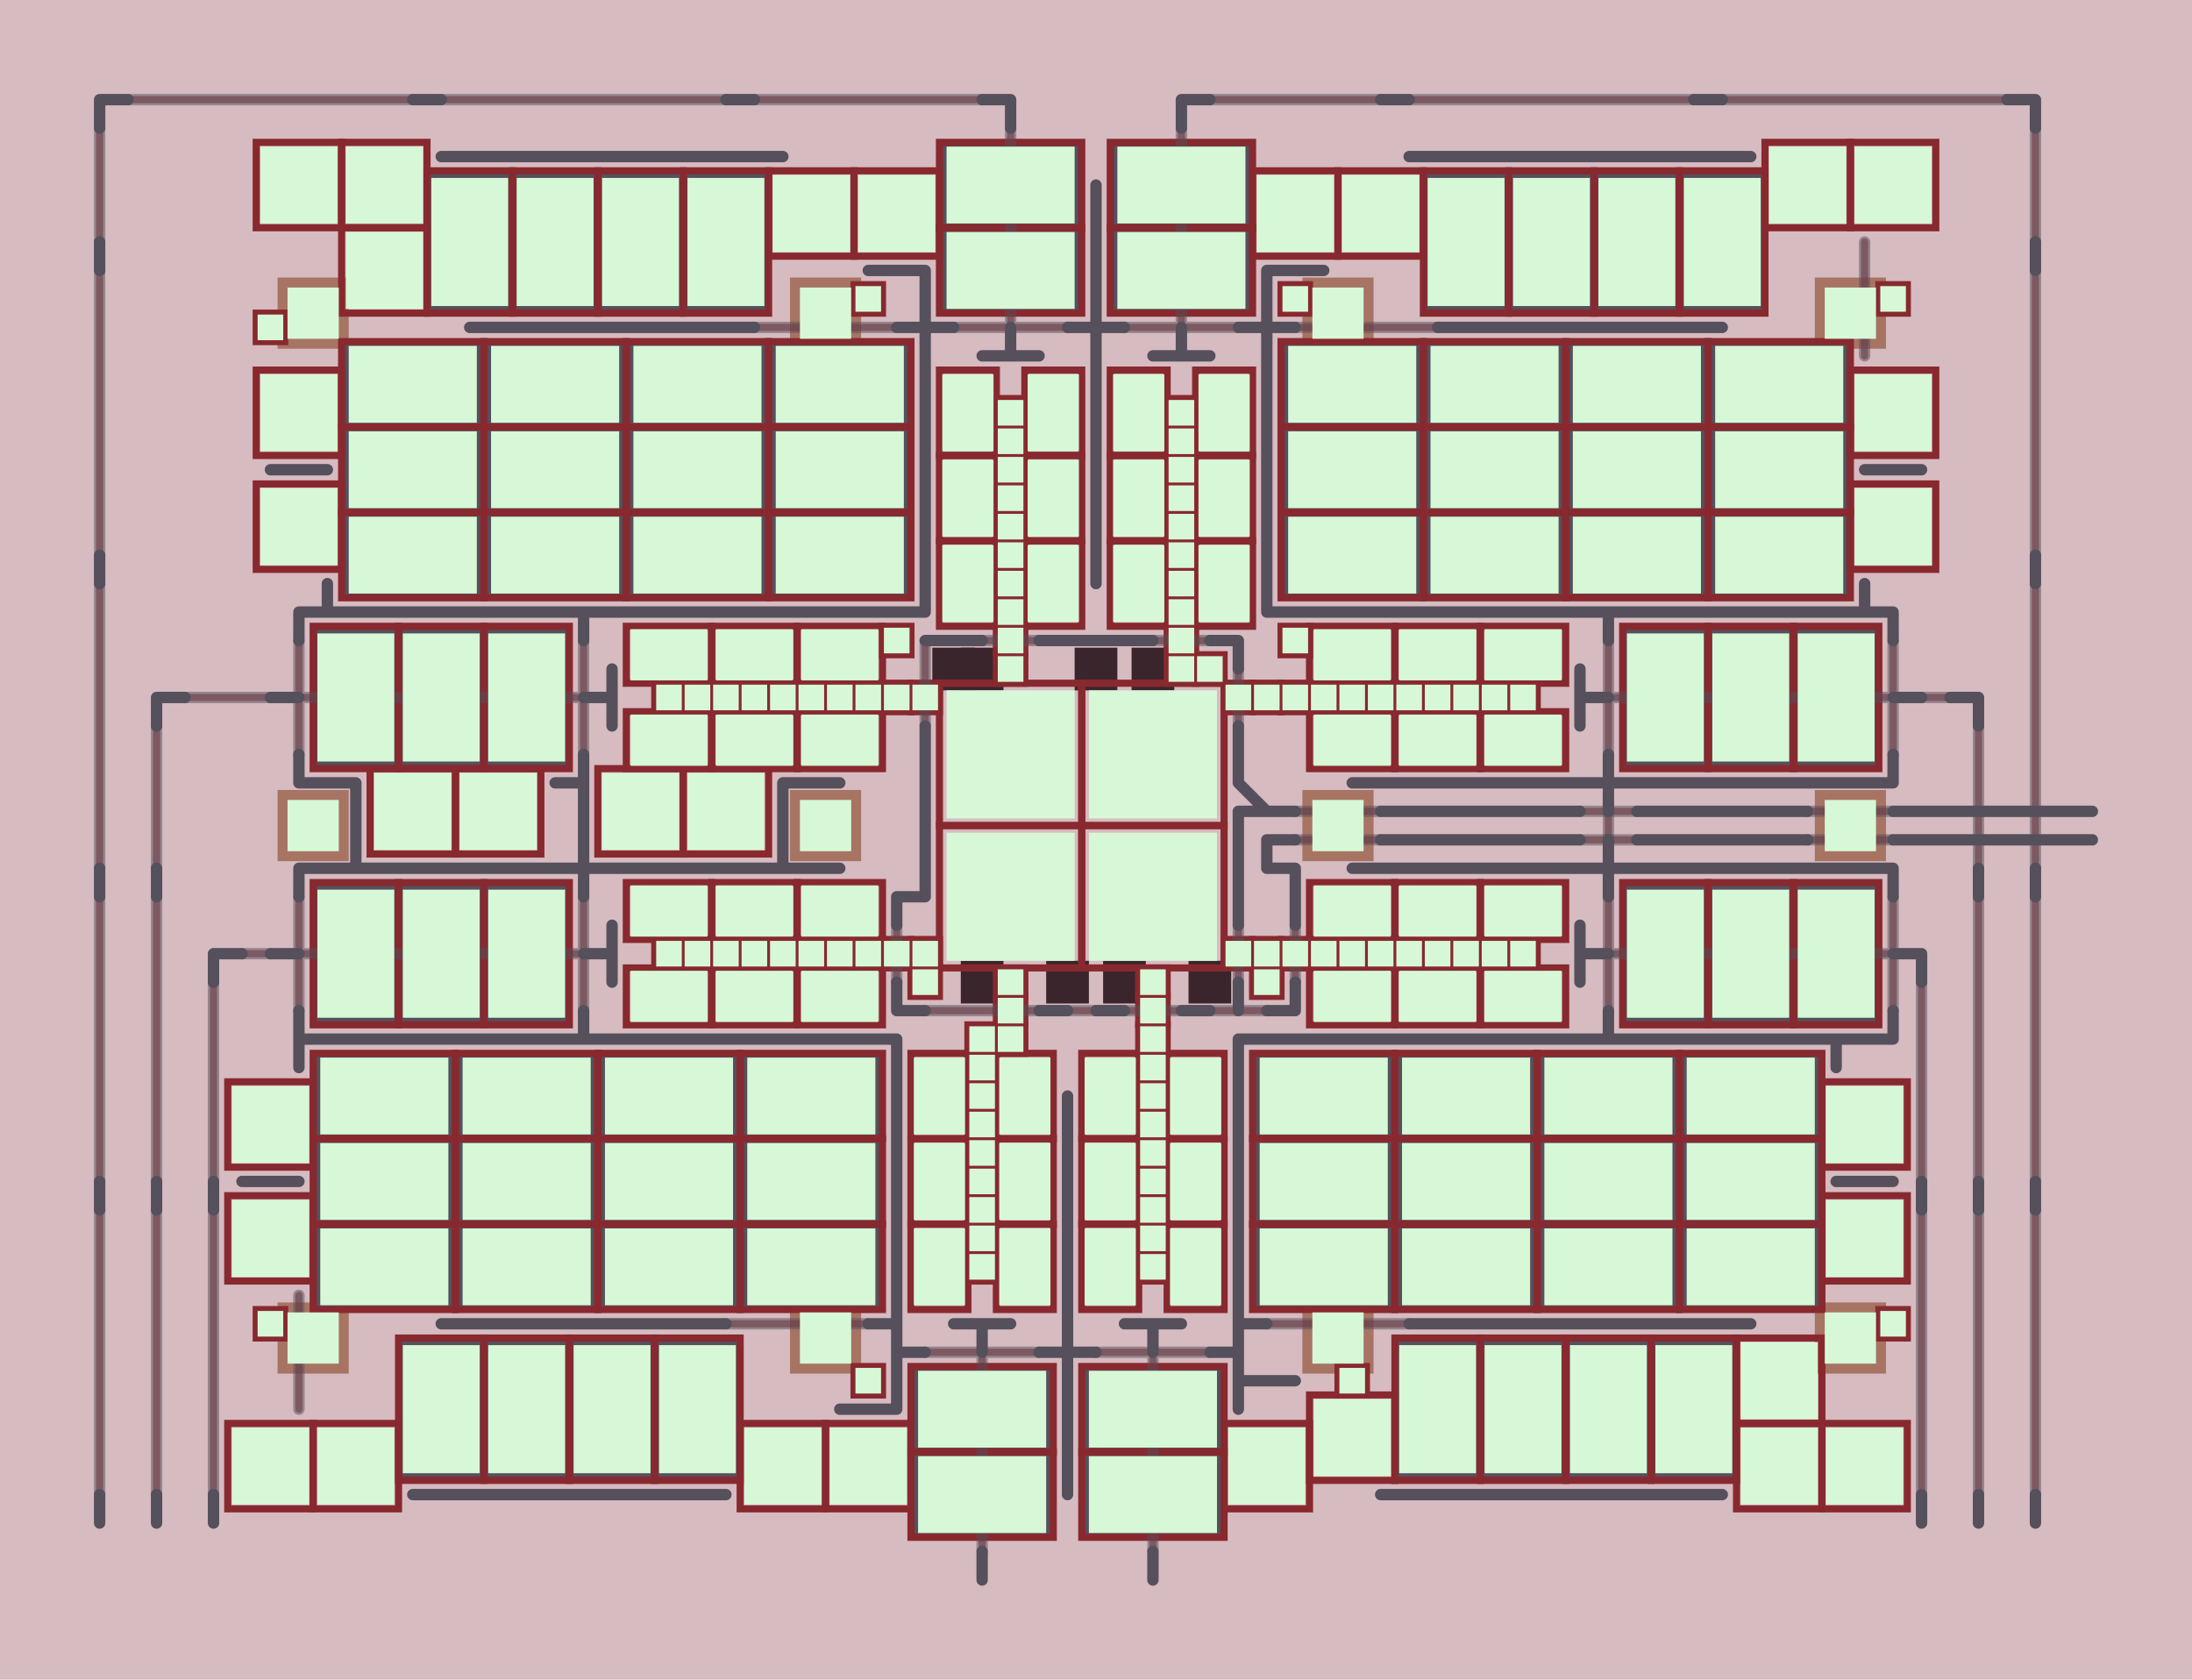 <svg baseProfile="tiny" height="229.87mm" version="1.2" viewBox="0,0,77.0,59.0" width="300mm" xmlns="http://www.w3.org/2000/svg" xmlns:ev="http://www.w3.org/2001/xml-events" xmlns:xlink="http://www.w3.org/1999/xlink"><rect fill="#d6bbc0" height="10000" width="10000" x="-100" y="-100"></rect><g stroke-width="0.5"><g fill="#d6bbc0" stroke="#d6bbc0"><rect height="1" width="1" x="32.0" y="22.0"></rect><rect height="1" width="1" x="33.0" y="22.0"></rect><rect height="1" width="1" x="34.0" y="22.0"></rect><rect height="1" width="1" x="37.0" y="22.0"></rect><rect height="1" width="1" x="36.0" y="22.0"></rect><rect height="1" width="1" x="38.0" y="22.0"></rect><rect height="1" width="1" x="39.0" y="22.0"></rect><rect height="1" width="1" x="40.0" y="22.0"></rect><rect height="1" width="1" x="43.0" y="22.0"></rect><rect height="1" width="1" x="43.0" y="23.0"></rect><rect height="1" width="1" x="42.0" y="22.0"></rect><rect height="1" width="1" x="32.0" y="25.0"></rect><rect height="1" width="1" x="43.0" y="25.0"></rect><rect height="1" width="1" x="32.0" y="27.0"></rect><rect height="1" width="1" x="32.0" y="26.0"></rect><rect height="1" width="1" x="43.0" y="26.0"></rect><rect height="1" width="1" x="43.0" y="27.0"></rect><rect height="2" width="1" x="44.0" y="27.0"></rect><rect height="1" width="1" x="32.0" y="29.0"></rect><rect height="1" width="1" x="32.0" y="28.0"></rect><rect height="1" width="1" x="43.0" y="29.0"></rect><rect height="1" width="1" x="43.0" y="28.0"></rect><rect height="1" width="1" x="45.0" y="29.0"></rect><rect height="1" width="1" x="44.0" y="29.0"></rect><rect height="1" width="1" x="45.0" y="28.0"></rect><rect height="1" width="1" x="48.0" y="29.0"></rect><rect height="1" width="1" x="48.0" y="28.0"></rect><rect height="1" width="1" x="49.0" y="29.0"></rect><rect height="1" width="1" x="49.0" y="28.0"></rect><rect height="1" width="1" x="51.0" y="29.0"></rect><rect height="1" width="1" x="50.0" y="29.0"></rect><rect height="1" width="1" x="50.0" y="28.0"></rect><rect height="1" width="1" x="51.0" y="28.0"></rect><rect height="1" width="1" x="53.0" y="29.0"></rect><rect height="1" width="1" x="52.0" y="29.0"></rect><rect height="1" width="1" x="52.0" y="28.0"></rect><rect height="1" width="1" x="53.0" y="28.0"></rect><rect height="1" width="1" x="55.0" y="29.0"></rect><rect height="1" width="1" x="55.0" y="28.0"></rect><rect height="1" width="1" x="54.0" y="29.0"></rect><rect height="1" width="1" x="54.0" y="28.0"></rect><rect height="1" width="1" x="57.0" y="29.0"></rect><rect height="1" width="1" x="57.0" y="28.0"></rect><rect height="1" width="1" x="59.0" y="29.0"></rect><rect height="1" width="1" x="58.0" y="29.0"></rect><rect height="1" width="1" x="58.0" y="28.0"></rect><rect height="1" width="1" x="59.0" y="28.0"></rect><rect height="1" width="1" x="61.0" y="29.0"></rect><rect height="1" width="1" x="60.0" y="29.0"></rect><rect height="1" width="1" x="60.0" y="28.0"></rect><rect height="1" width="1" x="61.0" y="28.0"></rect><rect height="1" width="1" x="63.0" y="29.0"></rect><rect height="1" width="1" x="63.0" y="28.0"></rect><rect height="1" width="1" x="62.0" y="29.0"></rect><rect height="1" width="1" x="62.0" y="28.0"></rect><rect height="1" width="1" x="67.0" y="29.0"></rect><rect height="1" width="1" x="67.0" y="28.0"></rect><rect height="1" width="1" x="66.0" y="29.0"></rect><rect height="1" width="1" x="66.0" y="28.0"></rect><rect height="1" width="1" x="69.0" y="29.0"></rect><rect height="1" width="1" x="68.0" y="29.0"></rect><rect height="1" width="1" x="69.0" y="28.0"></rect><rect height="1" width="1" x="68.0" y="28.0"></rect><rect height="1" width="1" x="71.0" y="29.0"></rect><rect height="1" width="1" x="70.0" y="29.0"></rect><rect height="1" width="1" x="71.0" y="28.0"></rect><rect height="1" width="1" x="70.0" y="28.0"></rect><rect height="1" width="1" x="73.0" y="29.0"></rect><rect height="1" width="1" x="72.0" y="29.0"></rect><rect height="1" width="1" x="73.0" y="28.0"></rect><rect height="1" width="1" x="72.0" y="28.0"></rect><rect height="1" width="1" x="31.0" y="31.0"></rect><rect height="1" width="1" x="32.0" y="31.0"></rect><rect height="1" width="1" x="32.0" y="30.0"></rect><rect height="1" width="1" x="43.0" y="31.0"></rect><rect height="1" width="1" x="43.0" y="30.0"></rect><rect height="1" width="1" x="45.0" y="30.0"></rect><rect height="1" width="1" x="45.0" y="31.0"></rect><rect height="1" width="1" x="44.0" y="30.0"></rect><rect height="1" width="1" x="31.0" y="32.0"></rect><rect height="1" width="1" x="43.0" y="32.0"></rect><rect height="1" width="1" x="45.0" y="32.0"></rect><rect height="1" width="1" x="31.0" y="34.0"></rect><rect height="1" width="1" x="31.0" y="35.0"></rect><rect height="1" width="1" x="32.0" y="35.0"></rect><rect height="1" width="1" x="34.0" y="35.0"></rect><rect height="1" width="1" x="37.0" y="35.0"></rect><rect height="1" width="1" x="36.0" y="35.0"></rect><rect height="1" width="1" x="38.0" y="35.0"></rect><rect height="1" width="1" x="39.0" y="35.0"></rect><rect height="1" width="1" x="41.0" y="35.0"></rect><rect height="1" width="1" x="42.0" y="35.0"></rect><rect height="1" width="1" x="43.0" y="35.0"></rect><rect height="1" width="1" x="43.0" y="34.0"></rect><rect height="1" width="1" x="44.0" y="35.0"></rect><rect height="1" width="1" x="45.0" y="35.0"></rect><rect height="1" width="1" x="45.0" y="34.0"></rect></g><g fill="#3b252c" stroke="#3b252c"><rect height="1" width="1" x="33.0" y="23.0"></rect><rect height="1" width="1" x="34.0" y="23.0"></rect><rect height="1" width="1" x="38.0" y="23.0"></rect><rect height="1" width="1" x="40.0" y="23.0"></rect><rect height="1" width="1" x="34.0" y="34.0"></rect><rect height="1" width="1" x="37.0" y="34.0"></rect><rect height="1" width="1" x="39.0" y="34.0"></rect><rect height="1" width="1" x="42.0" y="34.0"></rect></g><g fill="#5d737e" stroke="#5d737e"></g><g fill="#a77464" stroke="#a77464"><rect height="2" width="2" x="10.0" y="10.0"></rect><rect height="2" width="2" x="28.0" y="10.0"></rect><rect height="2" width="2" x="46.0" y="10.0"></rect><rect height="2" width="2" x="64.0" y="10.0"></rect><rect height="2" width="2" x="10.0" y="28.0"></rect><rect height="2" width="2" x="28.0" y="28.0"></rect><rect height="2" width="2" x="46.0" y="28.0"></rect><rect height="2" width="2" x="64.0" y="28.0"></rect><rect height="2" width="2" x="10.0" y="46.0"></rect><rect height="2" width="2" x="28.0" y="46.0"></rect><rect height="2" width="2" x="46.0" y="46.0"></rect><rect height="2" width="2" x="64.0" y="46.0"></rect></g><g fill="#7fc6a4" stroke="#7fc6a4"></g><g stroke="#88292f" stroke-linecap="round" stroke-width="0.25"><path d="M33.5 22.5 32.5 22.5M34.5 22.5 33.5 22.5M37.5 22.5 36.5 22.5M38.5 22.5 37.5 22.5M39.5 22.5 38.5 22.5M40.5 22.5 39.5 22.5M43.5 22.5 42.5 22.5M43.5 23.5 43.5 22.5M32.5 25.5 32.5 26.5M32.5 27.5 32.5 28.5M32.5 26.5 32.5 27.5M43.5 26.5 43.5 25.5M43.5 27.5 43.5 26.5M32.5 29.5 32.5 30.5M32.5 28.5 32.5 29.5M43.5 29.5 43.5 30.5M43.5 28.5 43.5 29.5M44.5 29.5 45.5 29.5M48.5 29.5 49.5 29.5M49.5 29.5 50.5 29.5M49.5 28.5 48.5 28.5M51.5 29.5 52.5 29.5M50.5 29.5 51.5 29.5M50.5 28.5 49.5 28.5M51.5 28.5 50.5 28.5M53.5 29.5 54.5 29.5M52.5 29.5 53.5 29.5M52.5 28.5 51.5 28.5M53.5 28.5 52.5 28.5M55.5 28.5 54.5 28.5M54.5 29.5 55.5 29.5M54.5 28.5 53.5 28.5M57.5 29.5 58.5 29.5M59.5 29.5 60.5 29.5M58.5 29.5 59.5 29.5M58.5 28.5 57.5 28.5M59.5 28.5 58.5 28.5M61.5 29.5 62.5 29.5M60.5 29.5 61.5 29.5M60.5 28.5 59.5 28.5M61.5 28.5 60.5 28.5M63.5 28.5 62.5 28.5M62.5 29.5 63.5 29.5M62.5 28.5 61.5 28.5M67.5 29.5 68.5 29.5M67.5 28.5 66.5 28.5M66.5 29.5 67.5 29.5M69.5 29.5 70.5 29.5M68.5 29.5 69.5 29.5M69.5 28.5 68.5 28.5M68.5 28.5 67.5 28.5M71.5 29.5 72.5 29.5M70.5 29.5 71.5 29.5M71.5 28.5 70.5 28.5M70.5 28.5 69.5 28.5M72.5 29.5 73.5 29.5M73.5 28.5 72.5 28.5M72.5 28.5 71.5 28.5M31.5 31.5 31.5 32.5M32.5 31.5 31.5 31.5M32.5 30.5 32.5 31.5M43.5 31.5 43.5 32.5M43.5 30.5 43.5 31.5M45.5 30.5 44.5 30.5M45.5 31.5 45.5 30.5M44.5 30.5 44.5 29.5M45.5 32.5 45.5 31.5M31.5 34.5 31.5 35.5M31.5 35.5 32.5 35.5M36.5 35.5 37.5 35.5M39.5 35.5 38.5 35.5M41.5 35.5 42.5 35.5M43.5 34.5 43.5 35.5M44.5 35.5 45.5 35.5M45.5 35.5 45.5 34.5M44.5 28.5 43.5 28.5M45.5 28.5 44.5 28.5M44.5 28.5 43.5 27.5"></path><path stroke-opacity="0.6" d="M38.5 35.5 34.5 35.5M43.5 35.5 39.5 35.5M32.5 22.5 32.5 25.5M36.5 22.5 34.5 22.5M42.5 22.5 40.5 22.5M43.5 25.5 43.5 23.5M45.5 29.5 48.5 29.5M48.5 28.5 45.5 28.5M55.5 29.5 57.5 29.5M57.5 28.5 55.5 28.5M63.5 29.5 66.5 29.5M66.5 28.5 63.5 28.5M31.5 32.5 31.5 34.5M43.5 32.5 43.5 34.5M32.5 35.5 36.5 35.5M37.5 35.5 41.5 35.5M42.5 35.5 44.5 35.5M45.5 34.5 45.5 32.5"></path><path d="M3.5 3.5 4.5 3.5M3.5 3.5 3.5 4.5M15.5 3.5 14.5 3.5M25.5 3.5 26.5 3.5M35.5 3.5 35.5 4.5M35.5 3.5 34.5 3.5M41.5 3.5 42.5 3.5M41.5 3.5 41.5 4.5M48.5 3.5 49.5 3.5M59.5 3.5 60.5 3.5M70.5 3.5 71.5 3.5M71.5 3.5 71.5 4.5M15.5 5.5 16.5 5.5M16.5 5.5 17.5 5.5M17.5 5.5 18.5 5.5M18.5 5.5 19.5 5.5M19.5 5.5 20.5 5.5M20.5 5.5 21.5 5.5M21.5 5.5 22.5 5.5M23.5 5.5 24.5 5.5M23.5 5.5 22.5 5.5M24.5 5.5 25.5 5.5M25.5 5.5 26.5 5.5M27.5 5.5 26.5 5.5M49.5 5.5 50.5 5.5M51.5 5.5 52.5 5.5M51.5 5.5 50.5 5.5M53.5 5.5 54.5 5.5M53.5 5.5 52.5 5.5M55.5 5.5 56.5 5.5M55.5 5.5 54.5 5.5M57.5 5.5 58.5 5.5M57.5 5.5 56.5 5.5M59.5 5.5 60.5 5.5M59.5 5.5 58.5 5.5M61.5 5.5 60.5 5.5M38.5 6.5 38.5 7.5M38.5 7.5 38.5 8.5M3.5 8.5 3.5 9.5M30.5 9.5 31.5 9.5M31.5 9.5 32.5 9.5M32.5 9.5 32.5 10.5M38.5 8.5 38.5 9.5M38.5 9.5 38.5 10.5M45.5 9.5 46.5 9.5M45.5 9.5 44.5 9.5M44.5 9.5 44.5 10.5M71.5 8.5 71.5 9.5M16.5 11.5 17.5 11.5M17.5 11.5 18.5 11.5M18.5 11.5 19.5 11.5M19.5 11.5 20.5 11.5M20.5 11.5 21.5 11.5M21.5 11.5 22.5 11.5M22.5 11.5 23.5 11.5M23.5 11.5 24.5 11.5M24.5 11.5 25.5 11.5M25.5 11.5 26.5 11.5M31.5 11.5 32.5 11.5M33.5 11.5 32.5 11.5M32.5 10.5 32.5 11.5M32.5 11.5 32.5 12.5M35.5 11.5 35.5 12.5M37.5 11.5 38.5 11.5M38.5 10.5 38.5 11.5M38.5 11.5 39.5 11.5M38.5 11.5 38.5 12.5M41.5 11.5 41.5 12.5M43.5 11.5 44.5 11.5M44.5 10.5 44.5 11.5M44.5 11.5 45.5 11.5M44.5 11.5 44.5 12.5M51.5 11.5 52.5 11.5M51.5 11.5 50.5 11.5M53.5 11.5 54.5 11.5M53.5 11.5 52.5 11.5M55.5 11.5 56.5 11.5M55.5 11.5 54.5 11.5M57.5 11.5 58.5 11.5M57.5 11.5 56.5 11.5M59.5 11.5 60.5 11.5M59.5 11.5 58.5 11.5M32.5 13.5 32.5 12.5M32.5 13.5 32.5 14.5M34.5 12.5 35.5 12.5M35.5 12.5 36.5 12.5M38.5 12.5 38.5 13.5M38.5 13.5 38.5 14.5M41.5 12.5 42.5 12.5M41.5 12.5 40.5 12.5M44.5 12.5 44.5 13.5M44.5 13.5 44.5 14.5M32.5 15.5 32.5 14.5M32.5 15.5 32.5 16.5M38.5 15.5 38.5 14.5M38.5 15.5 38.5 16.5M44.5 15.5 44.5 14.5M44.5 15.5 44.5 16.5M9.5 16.5 10.5 16.5M11.5 16.5 10.5 16.5M32.5 17.5 32.5 16.5M32.5 17.5 32.5 18.5M38.5 17.5 38.5 16.5M38.5 17.5 38.5 18.5M44.5 17.5 44.5 16.5M44.5 17.5 44.5 18.5M65.5 16.5 66.5 16.5M66.5 16.5 67.5 16.5M3.5 19.5 3.5 20.5M32.5 19.5 32.5 18.5M32.5 19.5 32.5 20.5M38.5 19.5 38.5 18.5M38.5 19.5 38.5 20.5M44.5 19.5 44.5 18.5M44.5 19.5 44.5 20.5M71.5 19.5 71.5 20.5M10.5 21.5 11.5 21.5M10.5 21.5 10.5 22.5M11.5 21.5 11.5 20.5M11.5 21.5 12.5 21.5M12.5 21.5 13.5 21.5M13.5 21.5 14.5 21.5M14.5 21.5 15.5 21.5M15.5 21.5 16.5 21.5M16.5 21.5 17.5 21.5M17.5 21.5 18.5 21.5M19.5 21.5 20.5 21.5M19.5 21.5 18.5 21.5M21.5 21.5 22.5 21.5M21.5 21.5 20.5 21.5M20.5 21.5 20.5 22.5M22.5 21.5 23.5 21.5M23.5 21.5 24.5 21.5M25.5 21.5 26.5 21.5M25.5 21.5 24.5 21.5M27.5 21.5 28.5 21.5M27.5 21.5 26.5 21.5M29.5 21.5 30.5 21.5M29.5 21.5 28.5 21.5M31.5 21.5 32.5 21.5M31.5 21.5 30.5 21.5M32.5 20.5 32.5 21.5M44.5 21.5 44.5 20.5M44.5 21.5 45.5 21.5M45.5 21.5 46.5 21.5M46.5 21.5 47.5 21.5M47.5 21.5 48.5 21.5M48.5 21.5 49.5 21.5M49.5 21.5 50.5 21.5M50.5 21.5 51.5 21.5M51.5 21.5 52.5 21.5M52.5 21.5 53.5 21.5M53.5 21.5 54.5 21.5M54.5 21.5 55.5 21.5M55.5 21.5 56.5 21.5M56.5 21.5 57.5 21.5M56.5 21.5 56.5 22.5M57.5 21.5 58.5 21.5M59.5 21.5 60.5 21.5M59.5 21.5 58.5 21.5M60.5 21.5 61.5 21.5M61.5 21.5 62.5 21.5M62.5 21.5 63.5 21.5M63.5 21.5 64.5 21.5M65.5 20.5 65.5 21.5M65.5 21.5 66.5 21.5M65.5 21.5 64.5 21.5M66.5 21.5 66.5 22.5M21.5 23.5 21.5 24.5M55.5 23.5 55.5 24.5M5.5 24.5 6.5 24.5M5.5 24.5 5.5 25.5M9.5 24.5 10.5 24.5M20.5 24.5 21.5 24.5M21.5 25.5 21.5 24.5M55.5 24.5 56.5 24.5M55.5 24.5 55.5 25.5M67.5 24.5 66.5 24.5M68.5 24.5 69.5 24.5M69.5 24.5 69.5 25.5M10.5 27.5 10.5 26.5M10.5 27.5 11.5 27.5M11.5 27.5 12.5 27.5M12.5 27.5 12.5 28.5M19.5 27.5 20.5 27.5M20.5 26.5 20.5 27.5M20.5 27.5 20.5 28.5M27.5 27.5 28.5 27.5M27.5 27.5 27.5 28.5M29.5 27.5 28.5 27.5M47.5 27.5 48.5 27.5M48.5 27.5 49.5 27.5M49.5 27.5 50.5 27.5M50.5 27.5 51.5 27.5M51.5 27.5 52.5 27.5M52.5 27.5 53.5 27.5M53.5 27.5 54.5 27.5M54.5 27.5 55.5 27.5M55.5 27.5 56.5 27.5M56.5 26.5 56.5 27.5M56.5 27.5 57.5 27.5M56.5 27.5 56.5 28.5M57.5 27.5 58.5 27.5M58.5 27.5 59.5 27.5M59.5 27.5 60.5 27.5M60.5 27.5 61.5 27.5M61.5 27.5 62.5 27.5M63.5 27.5 64.5 27.5M63.5 27.5 62.5 27.5M65.5 27.5 66.5 27.5M65.5 27.5 64.5 27.5M66.5 27.5 66.5 26.5M12.5 28.5 12.5 29.5M12.5 29.5 12.5 30.5M20.5 28.5 20.5 29.5M20.5 29.5 20.5 30.5M27.5 29.5 27.5 28.5M27.5 29.5 27.5 30.5M56.5 29.5 56.5 30.5M3.5 30.5 3.5 31.5M5.5 30.5 5.5 31.5M10.5 30.5 11.5 30.5M10.5 30.5 10.5 31.5M11.5 30.5 12.5 30.5M12.5 30.5 13.5 30.5M13.5 30.5 14.5 30.5M14.5 30.5 15.5 30.5M15.5 30.5 16.5 30.5M16.5 30.5 17.5 30.5M17.5 30.5 18.5 30.5M18.5 30.5 19.5 30.5M19.5 30.5 20.5 30.5M20.5 30.5 21.5 30.5M20.5 30.5 20.5 31.5M21.5 30.5 22.5 30.5M22.5 30.5 23.5 30.5M23.5 30.5 24.5 30.5M24.5 30.5 25.5 30.5M25.5 30.5 26.5 30.5M26.5 30.5 27.5 30.5M27.5 30.5 28.5 30.5M28.5 30.5 29.5 30.5M47.5 30.5 48.5 30.5M48.5 30.5 49.5 30.5M49.5 30.5 50.5 30.5M50.5 30.5 51.5 30.5M51.5 30.5 52.5 30.5M52.5 30.5 53.5 30.5M53.5 30.5 54.5 30.5M54.5 30.5 55.5 30.5M55.5 30.5 56.5 30.5M56.5 30.5 57.5 30.5M56.5 30.5 56.5 31.5M57.5 30.5 58.5 30.5M58.5 30.5 59.5 30.5M59.5 30.5 60.5 30.5M60.5 30.5 61.5 30.5M61.5 30.5 62.5 30.5M62.5 30.5 63.5 30.5M63.5 30.5 64.5 30.5M65.5 30.5 66.5 30.5M65.5 30.5 64.5 30.5M66.5 31.5 66.5 30.5M69.5 30.5 69.5 31.5M71.5 30.5 71.5 31.5M7.5 33.5 8.5 33.5M7.5 33.5 7.5 34.5M9.5 33.5 10.5 33.5M21.5 32.5 21.5 33.5M20.5 33.5 21.5 33.5M21.5 33.5 21.5 34.5M55.5 33.5 55.5 32.5M55.5 33.5 56.5 33.5M55.5 33.5 55.5 34.5M67.5 33.5 67.5 34.5M67.5 33.5 66.5 33.5M10.5 35.5 10.5 36.5M20.5 35.5 20.5 36.5M56.5 35.5 56.5 36.5M66.5 35.5 66.5 36.5M10.5 37.5 10.5 36.5M10.5 36.5 11.5 36.5M11.5 36.5 12.5 36.5M12.5 36.5 13.5 36.5M13.5 36.5 14.5 36.5M14.5 36.5 15.5 36.5M15.5 36.5 16.5 36.5M16.5 36.5 17.5 36.5M17.5 36.5 18.5 36.5M18.5 36.5 19.5 36.5M19.5 36.5 20.5 36.5M20.5 36.5 21.5 36.5M21.5 36.5 22.5 36.5M22.5 36.5 23.5 36.5M23.5 36.5 24.5 36.5M25.5 36.5 26.5 36.5M25.5 36.5 24.5 36.5M27.5 36.5 28.5 36.5M27.5 36.5 26.5 36.5M29.5 36.5 30.5 36.5M29.5 36.5 28.5 36.5M31.5 36.5 31.5 37.5M31.5 36.5 30.5 36.5M31.5 37.5 31.5 38.5M43.5 36.5 44.5 36.5M43.5 36.5 43.5 37.5M43.5 37.5 43.5 38.5M44.5 36.5 45.5 36.5M45.5 36.5 46.5 36.5M46.5 36.5 47.5 36.5M47.5 36.5 48.5 36.5M48.5 36.5 49.5 36.5M49.5 36.5 50.5 36.5M50.5 36.5 51.5 36.5M51.5 36.5 52.5 36.5M53.5 36.5 54.5 36.5M53.5 36.5 52.5 36.5M54.5 36.5 55.5 36.5M55.5 36.5 56.5 36.5M56.5 36.5 57.5 36.5M57.5 36.5 58.5 36.5M59.5 36.5 60.5 36.5M59.5 36.5 58.5 36.5M61.5 36.5 62.5 36.5M61.5 36.5 60.5 36.5M63.5 36.5 64.5 36.5M63.5 36.5 62.5 36.5M65.5 36.5 66.5 36.5M65.5 36.5 64.5 36.5M64.5 36.5 64.5 37.5M31.5 39.5 31.5 38.5M31.5 39.5 31.5 40.5M37.5 39.5 37.5 38.5M37.5 39.5 37.5 40.5M43.5 39.5 43.5 38.5M43.5 39.5 43.5 40.5M3.5 41.5 3.5 42.5M5.5 41.5 5.5 42.5M7.5 41.5 7.5 42.5M9.5 41.5 10.5 41.5M9.5 41.5 8.5 41.5M31.5 41.5 31.5 40.5M31.5 41.5 31.5 42.5M37.5 41.5 37.5 40.5M37.5 41.5 37.5 42.5M43.5 41.5 43.5 40.5M43.5 41.5 43.5 42.5M64.5 41.5 65.5 41.5M65.5 41.5 66.5 41.5M67.5 41.5 67.5 42.5M69.5 41.5 69.5 42.5M71.5 41.5 71.5 42.5M31.5 42.5 31.5 43.5M31.5 43.5 31.5 44.5M37.5 42.5 37.5 43.5M37.5 43.5 37.5 44.5M43.5 42.5 43.5 43.5M43.5 43.5 43.5 44.5M31.5 44.5 31.5 45.5M31.5 45.5 31.5 46.5M37.5 44.5 37.5 45.5M37.5 45.5 37.5 46.5M43.5 44.5 43.5 45.5M43.5 45.5 43.5 46.5M15.5 46.5 16.5 46.5M17.5 46.5 18.5 46.5M17.5 46.5 16.5 46.5M19.5 46.5 20.5 46.5M19.5 46.5 18.5 46.5M21.5 46.5 22.5 46.5M21.5 46.5 20.5 46.5M23.5 46.5 24.5 46.5M23.5 46.5 22.5 46.5M24.5 46.5 25.5 46.5M31.5 46.5 31.5 47.5M31.5 46.5 30.5 46.5M31.5 47.5 32.5 47.5M31.5 47.5 31.5 48.5M33.5 46.5 34.5 46.5M34.5 47.5 34.5 46.5M34.5 46.5 35.5 46.5M37.5 46.5 37.5 47.5M36.5 47.5 37.5 47.5M37.5 47.5 38.5 47.5M37.5 47.5 37.5 48.5M39.5 46.5 40.5 46.5M41.5 46.5 40.5 46.5M40.5 46.5 40.5 47.5M43.5 46.5 44.5 46.5M43.5 46.5 43.5 47.5M43.5 47.5 43.5 48.5M43.5 47.5 42.5 47.5M49.5 46.5 50.5 46.5M51.5 46.5 52.5 46.5M51.5 46.5 50.5 46.5M52.5 46.5 53.5 46.5M53.5 46.5 54.5 46.5M54.5 46.5 55.5 46.5M55.5 46.5 56.5 46.5M57.5 46.5 58.5 46.5M57.5 46.5 56.5 46.5M58.5 46.5 59.5 46.5M59.5 46.5 60.5 46.5M60.5 46.5 61.5 46.5M29.5 49.5 30.5 49.5M30.5 49.5 31.5 49.5M31.5 49.5 31.5 48.5M37.5 48.5 37.5 49.5M37.5 49.5 37.5 50.5M43.5 48.5 44.5 48.5M43.5 48.5 43.5 49.5M44.5 48.5 45.5 48.5M37.5 51.5 37.5 50.5M37.5 51.5 37.5 52.5M3.5 52.5 3.5 53.5M5.5 52.5 5.5 53.5M7.5 52.5 7.5 53.5M14.5 52.5 15.5 52.5M15.5 52.5 16.5 52.5M16.5 52.5 17.5 52.5M17.5 52.5 18.5 52.5M18.5 52.5 19.5 52.5M19.5 52.5 20.5 52.5M20.5 52.5 21.5 52.5M21.5 52.5 22.5 52.5M22.5 52.5 23.5 52.5M23.5 52.5 24.5 52.5M24.5 52.5 25.5 52.5M48.5 52.5 49.5 52.5M49.5 52.5 50.5 52.5M50.5 52.5 51.5 52.5M51.5 52.5 52.5 52.5M53.5 52.5 54.5 52.5M53.5 52.5 52.5 52.5M54.5 52.5 55.5 52.5M55.5 52.5 56.5 52.5M56.5 52.5 57.5 52.5M57.5 52.5 58.5 52.5M59.5 52.5 60.5 52.5M59.5 52.5 58.5 52.5M67.5 52.5 67.5 53.5M69.5 52.5 69.5 53.5M71.5 52.5 71.5 53.5M34.5 55.5 34.5 54.5M40.5 55.5 40.5 54.5"></path><path stroke-opacity="0.6" d="M4.5 3.5 14.5 3.5M15.5 3.5 25.5 3.5M26.5 3.5 34.5 3.5M42.5 3.5 48.5 3.5M49.5 3.5 59.5 3.5M60.5 3.5 70.5 3.5M3.5 8.5 3.5 4.5M71.5 8.5 71.5 4.5M26.5 11.5 31.5 11.5M33.5 11.5 37.5 11.5M35.5 11.5 35.5 4.5M39.5 11.5 43.5 11.5M41.5 11.5 41.5 4.5M45.5 11.5 50.5 11.5M65.5 12.5 65.5 8.5M3.5 19.5 3.5 9.5M71.5 19.5 71.5 9.5M6.5 24.5 9.5 24.5M10.5 24.5 20.5 24.5M56.5 24.5 66.5 24.5M67.5 24.5 68.5 24.5M10.5 26.5 10.5 22.5M20.5 26.5 20.5 22.5M56.5 26.5 56.5 22.5M66.5 26.5 66.5 22.5M56.5 29.5 56.5 28.5M3.5 30.5 3.5 20.5M5.5 30.5 5.5 25.5M69.5 30.5 69.5 25.5M71.5 30.5 71.5 20.5M8.5 33.5 9.5 33.5M10.5 33.5 20.5 33.5M56.5 33.5 66.5 33.5M10.5 35.5 10.5 31.5M20.5 35.5 20.5 31.5M56.5 35.5 56.5 31.5M66.5 35.5 66.5 31.5M3.5 41.5 3.5 31.5M5.5 41.5 5.5 31.5M7.5 41.5 7.5 34.5M67.5 41.5 67.5 34.5M69.5 41.5 69.5 31.5M71.5 41.5 71.5 31.5M25.5 46.5 30.5 46.5M32.5 47.5 36.5 47.5M38.5 47.5 42.5 47.5M44.5 46.5 49.5 46.5M10.5 49.5 10.5 45.5M3.5 52.5 3.5 42.5M5.5 52.5 5.5 42.5M7.5 52.5 7.5 42.5M67.5 52.5 67.5 42.5M69.5 52.5 69.5 42.5M71.5 52.5 71.5 42.5M34.5 54.5 34.5 47.5M40.5 54.5 40.5 47.5"></path><g fill="#d0a3bf" stroke="none"></g><g fill="#a77464" stroke="none"></g><g fill="#55505c" stroke="none"><rect height="3" width="5" x="33.0" y="5.0"></rect><rect height="3" width="5" x="39.0" y="5.0"></rect><rect height="5" width="3" x="15.0" y="6.0"></rect><rect height="5" width="3" x="18.0" y="6.0"></rect><rect height="5" width="3" x="21.0" y="6.0"></rect><rect height="5" width="3" x="24.0" y="6.0"></rect><rect height="5" width="3" x="50.0" y="6.0"></rect><rect height="5" width="3" x="53.0" y="6.0"></rect><rect height="5" width="3" x="56.0" y="6.0"></rect><rect height="5" width="3" x="59.0" y="6.0"></rect><rect height="3" width="5" x="33.0" y="8.0"></rect><rect height="3" width="5" x="39.0" y="8.0"></rect><rect height="3" width="5" x="12.0" y="12.0"></rect><rect height="3" width="5" x="17.0" y="12.0"></rect><rect height="3" width="5" x="22.0" y="12.0"></rect><rect height="3" width="5" x="27.0" y="12.0"></rect><rect height="3" width="5" x="45.0" y="12.0"></rect><rect height="3" width="5" x="50.0" y="12.0"></rect><rect height="3" width="5" x="55.0" y="12.0"></rect><rect height="3" width="5" x="60.0" y="12.0"></rect><rect height="3" width="5" x="12.0" y="15.0"></rect><rect height="3" width="5" x="17.0" y="15.0"></rect><rect height="3" width="5" x="22.0" y="15.0"></rect><rect height="3" width="5" x="27.0" y="15.0"></rect><rect height="3" width="5" x="45.0" y="15.0"></rect><rect height="3" width="5" x="50.0" y="15.0"></rect><rect height="3" width="5" x="55.0" y="15.0"></rect><rect height="3" width="5" x="60.0" y="15.0"></rect><rect height="3" width="5" x="12.0" y="18.0"></rect><rect height="3" width="5" x="17.0" y="18.0"></rect><rect height="3" width="5" x="22.0" y="18.0"></rect><rect height="3" width="5" x="27.0" y="18.0"></rect><rect height="3" width="5" x="45.0" y="18.0"></rect><rect height="3" width="5" x="50.0" y="18.0"></rect><rect height="3" width="5" x="55.0" y="18.0"></rect><rect height="3" width="5" x="60.0" y="18.0"></rect><rect height="5" width="3" x="11.0" y="22.0"></rect><rect height="5" width="3" x="14.0" y="22.0"></rect><rect height="5" width="3" x="17.0" y="22.0"></rect><rect height="5" width="3" x="57.0" y="22.0"></rect><rect height="5" width="3" x="60.0" y="22.0"></rect><rect height="5" width="3" x="63.0" y="22.0"></rect><rect height="5" width="3" x="11.0" y="31.0"></rect><rect height="5" width="3" x="14.0" y="31.0"></rect><rect height="5" width="3" x="17.0" y="31.0"></rect><rect height="5" width="3" x="57.0" y="31.0"></rect><rect height="5" width="3" x="60.0" y="31.0"></rect><rect height="5" width="3" x="63.0" y="31.0"></rect><rect height="3" width="5" x="11.0" y="37.0"></rect><rect height="3" width="5" x="16.0" y="37.0"></rect><rect height="3" width="5" x="21.0" y="37.0"></rect><rect height="3" width="5" x="26.0" y="37.0"></rect><rect height="3" width="5" x="44.0" y="37.0"></rect><rect height="3" width="5" x="49.0" y="37.0"></rect><rect height="3" width="5" x="54.0" y="37.0"></rect><rect height="3" width="5" x="59.0" y="37.0"></rect><rect height="3" width="5" x="11.0" y="40.0"></rect><rect height="3" width="5" x="16.0" y="40.0"></rect><rect height="3" width="5" x="21.0" y="40.0"></rect><rect height="3" width="5" x="26.0" y="40.0"></rect><rect height="3" width="5" x="44.0" y="40.0"></rect><rect height="3" width="5" x="49.0" y="40.0"></rect><rect height="3" width="5" x="54.0" y="40.0"></rect><rect height="3" width="5" x="59.0" y="40.0"></rect><rect height="3" width="5" x="11.0" y="43.0"></rect><rect height="3" width="5" x="16.0" y="43.0"></rect><rect height="3" width="5" x="21.0" y="43.0"></rect><rect height="3" width="5" x="26.0" y="43.0"></rect><rect height="3" width="5" x="44.0" y="43.0"></rect><rect height="3" width="5" x="49.0" y="43.0"></rect><rect height="3" width="5" x="54.0" y="43.0"></rect><rect height="3" width="5" x="59.0" y="43.0"></rect><rect height="5" width="3" x="14.0" y="47.0"></rect><rect height="5" width="3" x="17.0" y="47.0"></rect><rect height="5" width="3" x="20.0" y="47.0"></rect><rect height="5" width="3" x="23.0" y="47.0"></rect><rect height="5" width="3" x="49.0" y="47.0"></rect><rect height="5" width="3" x="52.0" y="47.0"></rect><rect height="5" width="3" x="55.0" y="47.0"></rect><rect height="5" width="3" x="58.0" y="47.0"></rect><rect height="3" width="5" x="32.0" y="48.0"></rect><rect height="3" width="5" x="38.0" y="48.0"></rect><rect height="3" width="5" x="32.0" y="51.0"></rect><rect height="3" width="5" x="38.0" y="51.0"></rect></g><g fill="#55505c" stroke="none"></g><g fill="none"><rect height="3" width="3" x="9.0" y="5.0"></rect><rect height="3" width="3" x="12.0" y="5.0"></rect><rect height="3" width="5" x="33.0" y="5.0"></rect><rect height="3" width="5" x="39.0" y="5.0"></rect><rect height="3" width="3" x="62.0" y="5.0"></rect><rect height="3" width="3" x="65.0" y="5.0"></rect><rect height="5" width="3" x="15.0" y="6.0"></rect><rect height="5" width="3" x="18.0" y="6.0"></rect><rect height="5" width="3" x="21.0" y="6.0"></rect><rect height="5" width="3" x="24.0" y="6.0"></rect><rect height="3" width="3" x="27.0" y="6.0"></rect><rect height="3" width="3" x="30.0" y="6.0"></rect><rect height="3" width="3" x="44.0" y="6.0"></rect><rect height="3" width="3" x="47.0" y="6.0"></rect><rect height="5" width="3" x="50.0" y="6.0"></rect><rect height="5" width="3" x="53.0" y="6.0"></rect><rect height="5" width="3" x="56.0" y="6.0"></rect><rect height="5" width="3" x="59.0" y="6.0"></rect><rect height="3" width="3" x="12.0" y="8.0"></rect><rect height="3" width="5" x="33.0" y="8.0"></rect><rect height="3" width="5" x="39.0" y="8.0"></rect><rect height="1" width="1" x="9.0" y="11.0"></rect><rect height="1" width="1" x="30.0" y="10.0"></rect><rect height="1" width="1" x="45.0" y="10.0"></rect><rect height="1" width="1" x="66.0" y="10.0"></rect><rect height="3" width="3" x="9.0" y="13.0"></rect><rect height="3" width="5" x="12.0" y="12.0"></rect><rect height="3" width="5" x="17.0" y="12.0"></rect><rect height="3" width="5" x="22.0" y="12.0"></rect><rect height="3" width="5" x="27.0" y="12.0"></rect><rect height="3" width="2" x="33.0" y="13.0"></rect><rect height="3" width="2" x="36.0" y="13.0"></rect><rect height="3" width="2" x="39.0" y="13.0"></rect><rect height="3" width="2" x="42.0" y="13.0"></rect><rect height="3" width="5" x="45.0" y="12.0"></rect><rect height="3" width="5" x="50.0" y="12.0"></rect><rect height="3" width="5" x="55.0" y="12.0"></rect><rect height="3" width="5" x="60.0" y="12.0"></rect><rect height="3" width="3" x="65.0" y="13.0"></rect><rect height="3" width="5" x="12.0" y="15.0"></rect><rect height="3" width="5" x="17.0" y="15.0"></rect><rect height="3" width="5" x="22.0" y="15.0"></rect><rect height="3" width="5" x="27.0" y="15.0"></rect><rect height="1" width="1" x="35.0" y="15.0"></rect><rect height="1" width="1" x="35.0" y="14.0"></rect><rect height="1" width="1" x="41.0" y="15.0"></rect><rect height="1" width="1" x="41.0" y="14.0"></rect><rect height="3" width="5" x="45.0" y="15.0"></rect><rect height="3" width="5" x="50.0" y="15.0"></rect><rect height="3" width="5" x="55.0" y="15.0"></rect><rect height="3" width="5" x="60.0" y="15.0"></rect><rect height="3" width="3" x="9.0" y="17.0"></rect><rect height="3" width="2" x="33.0" y="16.0"></rect><rect height="1" width="1" x="35.0" y="17.0"></rect><rect height="1" width="1" x="35.0" y="16.0"></rect><rect height="3" width="2" x="36.0" y="16.0"></rect><rect height="3" width="2" x="39.0" y="16.0"></rect><rect height="1" width="1" x="41.0" y="17.0"></rect><rect height="1" width="1" x="41.0" y="16.0"></rect><rect height="3" width="2" x="42.0" y="16.0"></rect><rect height="3" width="3" x="65.0" y="17.0"></rect><rect height="3" width="5" x="12.0" y="18.0"></rect><rect height="3" width="5" x="17.0" y="18.0"></rect><rect height="3" width="5" x="22.0" y="18.0"></rect><rect height="3" width="5" x="27.0" y="18.0"></rect><rect height="3" width="2" x="33.0" y="19.0"></rect><rect height="1" width="1" x="35.0" y="19.0"></rect><rect height="1" width="1" x="35.0" y="18.0"></rect><rect height="3" width="2" x="36.0" y="19.0"></rect><rect height="3" width="2" x="39.0" y="19.0"></rect><rect height="1" width="1" x="41.0" y="19.0"></rect><rect height="1" width="1" x="41.0" y="18.0"></rect><rect height="3" width="2" x="42.0" y="19.0"></rect><rect height="3" width="5" x="45.0" y="18.0"></rect><rect height="3" width="5" x="50.0" y="18.0"></rect><rect height="3" width="5" x="55.0" y="18.0"></rect><rect height="3" width="5" x="60.0" y="18.0"></rect><rect height="1" width="1" x="35.0" y="21.0"></rect><rect height="1" width="1" x="35.0" y="20.0"></rect><rect height="1" width="1" x="41.0" y="21.0"></rect><rect height="1" width="1" x="41.0" y="20.0"></rect><rect height="5" width="3" x="11.0" y="22.0"></rect><rect height="5" width="3" x="14.0" y="22.0"></rect><rect height="5" width="3" x="17.0" y="22.0"></rect><rect height="2" width="3" x="22.0" y="22.0"></rect><rect height="2" width="3" x="25.0" y="22.0"></rect><rect height="2" width="3" x="28.0" y="22.0"></rect><rect height="1" width="1" x="31.0" y="22.0"></rect><rect height="1" width="1" x="35.0" y="23.0"></rect><rect height="1" width="1" x="35.0" y="22.0"></rect><rect height="1" width="1" x="41.0" y="22.0"></rect><rect height="1" width="1" x="41.0" y="23.0"></rect><rect height="1" width="1" x="42.0" y="23.0"></rect><rect height="1" width="1" x="45.0" y="22.0"></rect><rect height="2" width="3" x="46.0" y="22.0"></rect><rect height="2" width="3" x="49.0" y="22.0"></rect><rect height="2" width="3" x="52.0" y="22.0"></rect><rect height="5" width="3" x="57.0" y="22.0"></rect><rect height="5" width="3" x="60.0" y="22.0"></rect><rect height="5" width="3" x="63.0" y="22.0"></rect><rect height="1" width="1" x="23.0" y="24.0"></rect><rect height="2" width="3" x="22.0" y="25.0"></rect><rect height="1" width="1" x="24.0" y="24.0"></rect><rect height="1" width="1" x="25.0" y="24.0"></rect><rect height="2" width="3" x="25.0" y="25.0"></rect><rect height="1" width="1" x="26.0" y="24.0"></rect><rect height="1" width="1" x="27.0" y="24.0"></rect><rect height="1" width="1" x="28.0" y="24.0"></rect><rect height="1" width="1" x="29.0" y="24.0"></rect><rect height="2" width="3" x="28.0" y="25.0"></rect><rect height="1" width="1" x="31.0" y="24.0"></rect><rect height="1" width="1" x="30.0" y="24.0"></rect><rect height="1" width="1" x="32.0" y="24.0"></rect><rect height="5" width="5" x="33.0" y="24.0"></rect><rect height="5" width="5" x="38.0" y="24.0"></rect><rect height="1" width="1" x="43.0" y="24.0"></rect><rect height="1" width="1" x="45.0" y="24.0"></rect><rect height="1" width="1" x="44.0" y="24.0"></rect><rect height="1" width="1" x="46.0" y="24.0"></rect><rect height="1" width="1" x="47.0" y="24.0"></rect><rect height="2" width="3" x="46.0" y="25.0"></rect><rect height="1" width="1" x="48.0" y="24.0"></rect><rect height="1" width="1" x="49.0" y="24.0"></rect><rect height="2" width="3" x="49.0" y="25.0"></rect><rect height="1" width="1" x="50.0" y="24.0"></rect><rect height="1" width="1" x="51.0" y="24.0"></rect><rect height="1" width="1" x="52.0" y="24.0"></rect><rect height="1" width="1" x="53.0" y="24.0"></rect><rect height="2" width="3" x="52.0" y="25.0"></rect><rect height="3" width="3" x="13.0" y="27.0"></rect><rect height="3" width="3" x="16.0" y="27.0"></rect><rect height="3" width="3" x="21.0" y="27.0"></rect><rect height="3" width="3" x="24.0" y="27.0"></rect><rect height="5" width="5" x="33.0" y="29.0"></rect><rect height="5" width="5" x="38.0" y="29.0"></rect><rect height="5" width="3" x="11.0" y="31.0"></rect><rect height="5" width="3" x="14.0" y="31.0"></rect><rect height="5" width="3" x="17.0" y="31.0"></rect><rect height="2" width="3" x="22.0" y="31.0"></rect><rect height="2" width="3" x="25.0" y="31.0"></rect><rect height="2" width="3" x="28.0" y="31.0"></rect><rect height="2" width="3" x="46.0" y="31.0"></rect><rect height="2" width="3" x="49.0" y="31.0"></rect><rect height="2" width="3" x="52.0" y="31.0"></rect><rect height="5" width="3" x="57.0" y="31.0"></rect><rect height="5" width="3" x="60.0" y="31.0"></rect><rect height="5" width="3" x="63.0" y="31.0"></rect><rect height="1" width="1" x="23.0" y="33.0"></rect><rect height="1" width="1" x="25.0" y="33.0"></rect><rect height="1" width="1" x="24.0" y="33.0"></rect><rect height="1" width="1" x="27.0" y="33.0"></rect><rect height="1" width="1" x="26.0" y="33.0"></rect><rect height="1" width="1" x="29.0" y="33.0"></rect><rect height="1" width="1" x="28.0" y="33.0"></rect><rect height="1" width="1" x="31.0" y="33.0"></rect><rect height="1" width="1" x="30.0" y="33.0"></rect><rect height="1" width="1" x="32.0" y="33.0"></rect><rect height="1" width="1" x="43.0" y="33.0"></rect><rect height="1" width="1" x="44.0" y="33.0"></rect><rect height="1" width="1" x="45.0" y="33.0"></rect><rect height="1" width="1" x="46.0" y="33.0"></rect><rect height="1" width="1" x="47.0" y="33.0"></rect><rect height="1" width="1" x="48.0" y="33.0"></rect><rect height="1" width="1" x="49.0" y="33.0"></rect><rect height="1" width="1" x="50.0" y="33.0"></rect><rect height="1" width="1" x="51.0" y="33.0"></rect><rect height="1" width="1" x="53.0" y="33.0"></rect><rect height="1" width="1" x="52.0" y="33.0"></rect><rect height="2" width="3" x="22.0" y="34.0"></rect><rect height="2" width="3" x="25.0" y="34.0"></rect><rect height="2" width="3" x="28.0" y="34.0"></rect><rect height="1" width="1" x="32.0" y="34.0"></rect><rect height="1" width="1" x="35.0" y="35.0"></rect><rect height="1" width="1" x="35.0" y="34.0"></rect><rect height="1" width="1" x="40.0" y="35.0"></rect><rect height="1" width="1" x="40.0" y="34.0"></rect><rect height="1" width="1" x="44.0" y="34.0"></rect><rect height="2" width="3" x="46.0" y="34.0"></rect><rect height="2" width="3" x="49.0" y="34.0"></rect><rect height="2" width="3" x="52.0" y="34.0"></rect><rect height="3" width="5" x="11.0" y="37.0"></rect><rect height="3" width="5" x="16.0" y="37.0"></rect><rect height="3" width="5" x="21.0" y="37.0"></rect><rect height="3" width="5" x="26.0" y="37.0"></rect><rect height="3" width="2" x="32.0" y="37.0"></rect><rect height="1" width="1" x="35.0" y="36.0"></rect><rect height="1" width="1" x="34.0" y="36.0"></rect><rect height="1" width="1" x="34.0" y="37.0"></rect><rect height="3" width="2" x="35.0" y="37.0"></rect><rect height="3" width="2" x="38.0" y="37.0"></rect><rect height="1" width="1" x="40.0" y="36.0"></rect><rect height="3" width="2" x="41.0" y="37.0"></rect><rect height="1" width="1" x="40.0" y="37.0"></rect><rect height="3" width="5" x="44.0" y="37.0"></rect><rect height="3" width="5" x="49.0" y="37.0"></rect><rect height="3" width="5" x="54.0" y="37.0"></rect><rect height="3" width="5" x="59.0" y="37.0"></rect><rect height="3" width="3" x="8.0" y="38.0"></rect><rect height="1" width="1" x="34.0" y="39.0"></rect><rect height="1" width="1" x="34.0" y="38.0"></rect><rect height="1" width="1" x="40.0" y="39.0"></rect><rect height="1" width="1" x="40.0" y="38.0"></rect><rect height="3" width="3" x="64.0" y="38.0"></rect><rect height="3" width="5" x="11.0" y="40.0"></rect><rect height="3" width="5" x="16.0" y="40.0"></rect><rect height="3" width="5" x="21.0" y="40.0"></rect><rect height="3" width="5" x="26.0" y="40.0"></rect><rect height="3" width="2" x="32.0" y="40.0"></rect><rect height="1" width="1" x="34.0" y="41.0"></rect><rect height="1" width="1" x="34.0" y="40.0"></rect><rect height="3" width="2" x="35.0" y="40.0"></rect><rect height="3" width="2" x="38.0" y="40.0"></rect><rect height="3" width="2" x="41.0" y="40.0"></rect><rect height="1" width="1" x="40.0" y="41.0"></rect><rect height="1" width="1" x="40.0" y="40.0"></rect><rect height="3" width="5" x="44.0" y="40.0"></rect><rect height="3" width="5" x="49.0" y="40.0"></rect><rect height="3" width="5" x="54.0" y="40.0"></rect><rect height="3" width="5" x="59.0" y="40.0"></rect><rect height="3" width="3" x="8.0" y="42.0"></rect><rect height="3" width="5" x="11.0" y="43.0"></rect><rect height="3" width="5" x="16.0" y="43.0"></rect><rect height="3" width="5" x="21.0" y="43.0"></rect><rect height="3" width="5" x="26.0" y="43.0"></rect><rect height="3" width="2" x="32.0" y="43.0"></rect><rect height="1" width="1" x="34.0" y="42.0"></rect><rect height="1" width="1" x="34.0" y="43.0"></rect><rect height="3" width="2" x="35.0" y="43.0"></rect><rect height="3" width="2" x="38.0" y="43.0"></rect><rect height="1" width="1" x="40.0" y="42.0"></rect><rect height="1" width="1" x="40.0" y="43.0"></rect><rect height="3" width="2" x="41.0" y="43.0"></rect><rect height="3" width="5" x="44.0" y="43.0"></rect><rect height="3" width="5" x="49.0" y="43.0"></rect><rect height="3" width="5" x="54.0" y="43.0"></rect><rect height="3" width="5" x="59.0" y="43.0"></rect><rect height="3" width="3" x="64.0" y="42.0"></rect><rect height="1" width="1" x="34.0" y="44.0"></rect><rect height="1" width="1" x="40.0" y="44.0"></rect><rect height="1" width="1" x="9.0" y="46.0"></rect><rect height="5" width="3" x="14.0" y="47.0"></rect><rect height="5" width="3" x="17.0" y="47.0"></rect><rect height="5" width="3" x="20.0" y="47.0"></rect><rect height="5" width="3" x="23.0" y="47.0"></rect><rect height="5" width="3" x="49.0" y="47.0"></rect><rect height="5" width="3" x="52.0" y="47.0"></rect><rect height="5" width="3" x="55.0" y="47.0"></rect><rect height="5" width="3" x="58.0" y="47.0"></rect><rect height="3" width="3" x="61.0" y="47.0"></rect><rect height="1" width="1" x="66.0" y="46.0"></rect><rect height="1" width="1" x="30.0" y="48.0"></rect><rect height="3" width="5" x="32.0" y="48.0"></rect><rect height="3" width="5" x="38.0" y="48.0"></rect><rect height="1" width="1" x="47.0" y="48.0"></rect><rect height="3" width="3" x="46.0" y="49.0"></rect><rect height="3" width="3" x="8.0" y="50.0"></rect><rect height="3" width="3" x="11.0" y="50.0"></rect><rect height="3" width="3" x="26.0" y="50.0"></rect><rect height="3" width="3" x="29.0" y="50.0"></rect><rect height="3" width="5" x="32.0" y="51.0"></rect><rect height="3" width="5" x="38.0" y="51.0"></rect><rect height="3" width="3" x="43.0" y="50.0"></rect><rect height="3" width="3" x="61.0" y="50.0"></rect><rect height="3" width="3" x="64.0" y="50.0"></rect></g><g stroke="#55505c" stroke-linecap="round" stroke-width="0.4"><path d="M33.5 22.5 32.5 22.5M34.5 22.5 33.5 22.5M37.5 22.5 36.5 22.5M38.5 22.5 37.5 22.5M39.5 22.5 38.5 22.5M40.5 22.5 39.5 22.5M43.5 22.5 42.5 22.5M43.5 23.5 43.5 22.5M32.5 25.5 32.5 26.5M32.5 27.5 32.5 28.5M32.5 26.5 32.5 27.5M43.5 26.5 43.5 25.5M43.5 27.5 43.5 26.5M32.5 29.5 32.5 30.5M32.5 28.5 32.5 29.5M43.5 29.5 43.5 30.5M43.5 28.5 43.5 29.5M44.5 29.5 45.5 29.5M48.5 29.5 49.5 29.5M49.5 29.5 50.5 29.5M49.5 28.5 48.5 28.5M51.5 29.5 52.5 29.5M50.5 29.5 51.5 29.5M50.5 28.5 49.5 28.5M51.5 28.5 50.5 28.5M53.5 29.5 54.5 29.5M52.5 29.5 53.5 29.5M52.5 28.5 51.5 28.5M53.5 28.5 52.5 28.5M55.5 28.5 54.5 28.5M54.5 29.5 55.5 29.5M54.5 28.5 53.5 28.5M57.5 29.5 58.5 29.5M59.5 29.5 60.5 29.5M58.5 29.5 59.5 29.5M58.5 28.5 57.5 28.5M59.5 28.5 58.5 28.5M61.5 29.5 62.5 29.5M60.5 29.5 61.5 29.5M60.5 28.5 59.5 28.5M61.5 28.5 60.5 28.5M63.5 28.5 62.5 28.5M62.5 29.5 63.5 29.5M62.5 28.5 61.5 28.5M67.5 29.5 68.5 29.5M67.5 28.5 66.5 28.5M66.5 29.5 67.5 29.5M69.5 29.5 70.5 29.5M68.5 29.5 69.5 29.5M69.5 28.5 68.5 28.5M68.5 28.5 67.5 28.5M71.5 29.5 72.5 29.5M70.5 29.5 71.5 29.5M71.5 28.5 70.5 28.5M70.5 28.5 69.5 28.5M72.5 29.5 73.5 29.5M73.5 28.5 72.5 28.5M72.5 28.5 71.5 28.5M31.5 31.5 31.5 32.5M32.5 31.5 31.5 31.5M32.5 30.5 32.5 31.5M43.5 31.5 43.5 32.5M43.5 30.5 43.5 31.5M45.5 30.5 44.5 30.5M45.5 31.5 45.5 30.5M44.5 30.5 44.5 29.5M45.5 32.5 45.5 31.5M31.5 34.5 31.5 35.5M31.5 35.5 32.5 35.5M36.5 35.5 37.5 35.5M39.5 35.5 38.5 35.5M41.5 35.5 42.5 35.5M43.5 34.5 43.5 35.5M44.5 35.5 45.5 35.5M45.5 35.5 45.5 34.5M44.5 28.5 43.5 28.5M45.5 28.5 44.5 28.5M44.5 28.5 43.5 27.5"></path><path stroke-opacity="0.5" d="M38.5 35.5 34.5 35.5M43.5 35.5 39.5 35.5M32.5 22.5 32.5 25.5M36.5 22.5 34.5 22.5M42.5 22.5 40.5 22.5M43.5 25.5 43.5 23.5M45.5 29.5 48.5 29.5M48.5 28.5 45.5 28.5M55.5 29.5 57.5 29.5M57.5 28.5 55.5 28.5M63.5 29.5 66.5 29.5M66.5 28.5 63.5 28.5M31.5 32.5 31.5 34.5M43.5 32.5 43.5 34.5M32.5 35.5 36.5 35.5M37.5 35.5 41.5 35.5M42.5 35.5 44.5 35.5M45.5 34.5 45.5 32.5"></path><path d="M3.5 3.5 4.5 3.5M3.5 3.5 3.5 4.5M15.5 3.5 14.5 3.5M25.5 3.5 26.5 3.5M35.5 3.5 35.5 4.5M35.5 3.5 34.5 3.5M41.5 3.5 42.5 3.5M41.5 3.5 41.5 4.5M48.5 3.5 49.5 3.5M59.5 3.5 60.5 3.5M70.5 3.5 71.5 3.5M71.5 3.5 71.5 4.5M15.5 5.5 16.5 5.5M16.5 5.5 17.5 5.5M17.5 5.5 18.5 5.5M18.5 5.5 19.5 5.5M19.5 5.5 20.5 5.5M20.5 5.5 21.5 5.5M21.5 5.5 22.5 5.5M23.5 5.5 24.5 5.5M23.5 5.5 22.5 5.5M24.5 5.5 25.5 5.5M25.5 5.5 26.5 5.5M27.5 5.5 26.5 5.5M49.5 5.5 50.5 5.5M51.5 5.5 52.5 5.5M51.5 5.5 50.5 5.5M53.5 5.5 54.5 5.5M53.5 5.5 52.5 5.5M55.5 5.5 56.5 5.5M55.5 5.5 54.5 5.5M57.5 5.5 58.5 5.5M57.5 5.5 56.5 5.5M59.5 5.5 60.5 5.5M59.5 5.5 58.5 5.5M61.5 5.5 60.5 5.5M38.5 6.5 38.5 7.5M38.5 7.5 38.5 8.5M3.5 8.5 3.5 9.5M30.5 9.5 31.5 9.5M31.5 9.5 32.5 9.5M32.5 9.5 32.5 10.5M38.5 8.5 38.5 9.5M38.5 9.5 38.5 10.5M45.5 9.5 46.5 9.5M45.5 9.5 44.5 9.5M44.5 9.5 44.5 10.5M71.5 8.5 71.5 9.5M16.5 11.5 17.5 11.5M17.5 11.5 18.5 11.5M18.5 11.5 19.5 11.5M19.5 11.5 20.5 11.5M20.5 11.5 21.5 11.5M21.5 11.5 22.5 11.5M22.5 11.5 23.5 11.5M23.5 11.5 24.5 11.5M24.5 11.5 25.5 11.5M25.5 11.5 26.5 11.5M31.5 11.5 32.5 11.5M33.5 11.5 32.5 11.5M32.5 10.5 32.5 11.5M32.5 11.5 32.5 12.5M35.5 11.5 35.5 12.5M37.5 11.5 38.5 11.5M38.5 10.5 38.5 11.5M38.5 11.5 39.5 11.5M38.5 11.5 38.5 12.5M41.5 11.5 41.5 12.5M43.5 11.5 44.5 11.5M44.5 10.5 44.5 11.5M44.5 11.5 45.5 11.5M44.5 11.5 44.5 12.5M51.5 11.5 52.5 11.5M51.5 11.5 50.5 11.5M53.5 11.5 54.5 11.5M53.5 11.5 52.5 11.5M55.5 11.5 56.5 11.5M55.5 11.5 54.5 11.5M57.5 11.5 58.5 11.5M57.5 11.5 56.5 11.5M59.5 11.5 60.5 11.5M59.5 11.5 58.5 11.5M32.5 13.5 32.5 12.5M32.5 13.5 32.5 14.5M34.5 12.5 35.5 12.5M35.5 12.5 36.5 12.5M38.5 12.5 38.5 13.5M38.5 13.5 38.5 14.5M41.5 12.5 42.5 12.5M41.5 12.5 40.5 12.5M44.5 12.5 44.5 13.5M44.5 13.5 44.5 14.5M32.5 15.5 32.5 14.5M32.5 15.5 32.5 16.5M38.5 15.5 38.5 14.5M38.5 15.5 38.5 16.5M44.5 15.5 44.5 14.5M44.5 15.5 44.5 16.5M9.5 16.5 10.5 16.5M11.5 16.5 10.5 16.5M32.5 17.5 32.5 16.5M32.5 17.5 32.5 18.5M38.5 17.5 38.5 16.5M38.5 17.5 38.5 18.5M44.5 17.5 44.5 16.5M44.5 17.5 44.5 18.5M65.5 16.5 66.5 16.5M66.5 16.5 67.5 16.5M3.5 19.5 3.5 20.5M32.5 19.5 32.5 18.5M32.5 19.5 32.5 20.5M38.5 19.5 38.5 18.5M38.5 19.5 38.5 20.5M44.5 19.5 44.5 18.5M44.5 19.5 44.5 20.5M71.5 19.5 71.5 20.5M10.5 21.5 11.5 21.5M10.5 21.5 10.5 22.5M11.5 21.5 11.5 20.5M11.5 21.5 12.5 21.5M12.5 21.5 13.5 21.5M13.5 21.5 14.5 21.5M14.5 21.5 15.5 21.5M15.5 21.5 16.5 21.5M16.5 21.5 17.5 21.5M17.5 21.5 18.5 21.5M19.5 21.5 20.5 21.5M19.5 21.5 18.5 21.5M21.5 21.5 22.5 21.5M21.5 21.5 20.5 21.5M20.5 21.5 20.5 22.5M22.5 21.5 23.5 21.5M23.5 21.5 24.5 21.5M25.5 21.5 26.5 21.5M25.5 21.5 24.5 21.5M27.5 21.5 28.5 21.5M27.5 21.5 26.5 21.5M29.5 21.5 30.5 21.5M29.5 21.5 28.5 21.5M31.5 21.5 32.5 21.5M31.5 21.5 30.5 21.5M32.5 20.5 32.5 21.5M44.5 21.5 44.5 20.5M44.5 21.5 45.5 21.5M45.5 21.5 46.5 21.5M46.5 21.5 47.5 21.5M47.5 21.5 48.5 21.5M48.5 21.5 49.5 21.5M49.5 21.5 50.5 21.5M50.5 21.5 51.5 21.5M51.5 21.5 52.5 21.5M52.5 21.5 53.5 21.5M53.5 21.5 54.5 21.5M54.5 21.5 55.5 21.5M55.5 21.5 56.5 21.5M56.5 21.5 57.5 21.5M56.5 21.5 56.5 22.5M57.5 21.5 58.5 21.5M59.5 21.5 60.5 21.5M59.5 21.5 58.5 21.5M60.5 21.5 61.5 21.5M61.5 21.5 62.5 21.5M62.5 21.5 63.5 21.5M63.5 21.5 64.5 21.5M65.5 20.5 65.5 21.5M65.5 21.5 66.5 21.5M65.5 21.5 64.5 21.5M66.5 21.5 66.5 22.5M21.5 23.5 21.5 24.5M55.5 23.5 55.5 24.5M5.5 24.5 6.5 24.5M5.5 24.5 5.5 25.5M9.5 24.5 10.5 24.5M20.5 24.5 21.5 24.5M21.5 25.5 21.5 24.5M55.5 24.5 56.5 24.5M55.5 24.5 55.5 25.5M67.5 24.5 66.5 24.5M68.5 24.5 69.5 24.5M69.5 24.5 69.5 25.5M10.5 27.5 10.5 26.5M10.5 27.5 11.5 27.5M11.5 27.5 12.5 27.5M12.5 27.5 12.5 28.5M19.5 27.5 20.5 27.5M20.5 26.5 20.5 27.5M20.5 27.5 20.5 28.5M27.5 27.5 28.5 27.5M27.5 27.5 27.5 28.5M29.5 27.5 28.5 27.5M47.5 27.5 48.5 27.5M48.5 27.5 49.5 27.5M49.5 27.5 50.5 27.5M50.5 27.5 51.5 27.5M51.5 27.5 52.5 27.5M52.5 27.5 53.5 27.5M53.5 27.5 54.5 27.5M54.5 27.5 55.5 27.5M55.5 27.5 56.5 27.5M56.5 26.5 56.5 27.5M56.5 27.5 57.5 27.5M56.5 27.5 56.5 28.5M57.5 27.5 58.5 27.5M58.5 27.5 59.5 27.5M59.5 27.5 60.5 27.5M60.5 27.5 61.5 27.5M61.5 27.5 62.5 27.5M63.5 27.5 64.5 27.5M63.5 27.5 62.5 27.5M65.5 27.5 66.5 27.5M65.5 27.5 64.5 27.5M66.5 27.5 66.5 26.5M12.5 28.5 12.5 29.5M12.5 29.5 12.5 30.5M20.5 28.5 20.5 29.5M20.5 29.5 20.5 30.5M27.5 29.5 27.5 28.5M27.5 29.5 27.5 30.5M56.5 29.5 56.5 30.5M3.5 30.5 3.5 31.5M5.5 30.5 5.5 31.5M10.5 30.5 11.5 30.5M10.5 30.5 10.5 31.5M11.5 30.5 12.5 30.5M12.5 30.5 13.5 30.5M13.5 30.5 14.5 30.5M14.5 30.5 15.5 30.5M15.5 30.5 16.5 30.5M16.5 30.5 17.5 30.5M17.5 30.5 18.5 30.5M18.5 30.5 19.5 30.5M19.5 30.5 20.5 30.5M20.5 30.5 21.5 30.5M20.5 30.5 20.5 31.5M21.5 30.5 22.5 30.5M22.5 30.5 23.5 30.5M23.5 30.5 24.5 30.5M24.5 30.5 25.5 30.5M25.5 30.5 26.5 30.5M26.5 30.5 27.5 30.5M27.5 30.5 28.5 30.5M28.5 30.5 29.5 30.5M47.5 30.5 48.5 30.5M48.5 30.5 49.5 30.5M49.5 30.5 50.5 30.5M50.5 30.5 51.5 30.5M51.5 30.5 52.5 30.5M52.5 30.5 53.5 30.5M53.5 30.5 54.5 30.5M54.5 30.5 55.5 30.5M55.5 30.5 56.5 30.5M56.5 30.5 57.5 30.5M56.5 30.5 56.5 31.5M57.5 30.5 58.5 30.5M58.5 30.5 59.5 30.5M59.5 30.5 60.5 30.5M60.5 30.5 61.5 30.5M61.5 30.5 62.5 30.5M62.5 30.5 63.5 30.5M63.5 30.5 64.5 30.5M65.5 30.5 66.5 30.5M65.5 30.5 64.5 30.5M66.5 31.5 66.5 30.5M69.5 30.5 69.5 31.5M71.5 30.5 71.5 31.5M7.5 33.5 8.5 33.5M7.5 33.5 7.5 34.5M9.5 33.5 10.5 33.5M21.5 32.5 21.5 33.5M20.5 33.5 21.5 33.5M21.5 33.5 21.5 34.5M55.5 33.5 55.5 32.5M55.5 33.5 56.5 33.5M55.5 33.5 55.5 34.5M67.5 33.5 67.5 34.5M67.5 33.5 66.5 33.5M10.5 35.5 10.5 36.5M20.5 35.5 20.5 36.5M56.5 35.5 56.5 36.5M66.5 35.5 66.5 36.5M10.5 37.5 10.5 36.5M10.5 36.5 11.5 36.5M11.5 36.5 12.5 36.5M12.5 36.5 13.5 36.5M13.5 36.5 14.5 36.5M14.5 36.5 15.5 36.5M15.5 36.5 16.5 36.5M16.5 36.5 17.5 36.5M17.5 36.5 18.5 36.5M18.5 36.5 19.5 36.5M19.5 36.5 20.5 36.5M20.5 36.5 21.5 36.5M21.5 36.5 22.5 36.5M22.5 36.5 23.5 36.5M23.5 36.5 24.5 36.5M25.5 36.5 26.5 36.5M25.5 36.5 24.5 36.5M27.5 36.5 28.5 36.5M27.5 36.5 26.5 36.5M29.5 36.5 30.5 36.5M29.5 36.5 28.5 36.5M31.5 36.5 31.5 37.5M31.5 36.5 30.5 36.5M31.5 37.5 31.5 38.5M43.5 36.5 44.5 36.5M43.5 36.5 43.5 37.5M43.5 37.5 43.5 38.5M44.5 36.5 45.5 36.5M45.5 36.5 46.5 36.5M46.5 36.5 47.5 36.5M47.5 36.5 48.5 36.5M48.5 36.5 49.5 36.5M49.5 36.5 50.5 36.5M50.5 36.5 51.5 36.5M51.5 36.5 52.5 36.5M53.5 36.5 54.5 36.5M53.5 36.5 52.5 36.5M54.5 36.5 55.5 36.5M55.5 36.5 56.5 36.5M56.5 36.5 57.5 36.5M57.5 36.5 58.5 36.5M59.5 36.5 60.5 36.5M59.5 36.5 58.5 36.5M61.5 36.5 62.5 36.5M61.5 36.5 60.5 36.5M63.5 36.5 64.5 36.5M63.5 36.5 62.5 36.5M65.5 36.5 66.5 36.5M65.5 36.5 64.5 36.5M64.5 36.5 64.5 37.5M31.5 39.5 31.5 38.5M31.5 39.5 31.5 40.5M37.5 39.5 37.5 38.5M37.5 39.5 37.5 40.5M43.5 39.5 43.5 38.5M43.5 39.5 43.5 40.5M3.5 41.5 3.5 42.5M5.5 41.5 5.5 42.5M7.5 41.5 7.5 42.5M9.5 41.5 10.5 41.5M9.5 41.5 8.5 41.5M31.5 41.5 31.5 40.5M31.5 41.5 31.5 42.5M37.5 41.5 37.5 40.5M37.5 41.5 37.5 42.5M43.5 41.5 43.5 40.5M43.5 41.5 43.5 42.5M64.5 41.5 65.5 41.5M65.5 41.5 66.5 41.5M67.5 41.5 67.5 42.5M69.5 41.5 69.5 42.5M71.5 41.5 71.5 42.5M31.5 42.5 31.5 43.5M31.5 43.5 31.5 44.5M37.5 42.5 37.5 43.5M37.5 43.5 37.5 44.5M43.5 42.5 43.5 43.5M43.5 43.5 43.5 44.5M31.5 44.5 31.5 45.5M31.5 45.5 31.5 46.5M37.5 44.5 37.5 45.5M37.5 45.5 37.5 46.5M43.5 44.5 43.5 45.5M43.5 45.5 43.5 46.5M15.5 46.5 16.5 46.5M17.5 46.5 18.5 46.5M17.5 46.5 16.5 46.5M19.5 46.5 20.5 46.5M19.5 46.5 18.5 46.5M21.5 46.5 22.5 46.5M21.5 46.5 20.5 46.5M23.5 46.5 24.5 46.5M23.5 46.5 22.5 46.5M24.5 46.5 25.5 46.5M31.5 46.5 31.5 47.5M31.5 46.5 30.5 46.5M31.5 47.5 32.5 47.5M31.5 47.5 31.5 48.5M33.5 46.5 34.5 46.5M34.5 47.5 34.5 46.5M34.5 46.5 35.5 46.5M37.5 46.5 37.5 47.5M36.5 47.5 37.5 47.5M37.5 47.5 38.5 47.5M37.5 47.5 37.5 48.5M39.5 46.5 40.5 46.5M41.5 46.5 40.5 46.5M40.5 46.5 40.5 47.5M43.5 46.5 44.5 46.5M43.5 46.5 43.5 47.5M43.5 47.5 43.5 48.5M43.5 47.5 42.5 47.5M49.5 46.5 50.5 46.5M51.5 46.5 52.5 46.5M51.5 46.5 50.5 46.5M52.5 46.5 53.5 46.5M53.5 46.5 54.5 46.5M54.5 46.5 55.5 46.5M55.5 46.5 56.5 46.5M57.5 46.5 58.5 46.5M57.5 46.5 56.5 46.5M58.5 46.5 59.5 46.5M59.5 46.5 60.5 46.5M60.5 46.5 61.5 46.5M29.5 49.5 30.5 49.5M30.5 49.5 31.5 49.5M31.5 49.5 31.5 48.5M37.5 48.5 37.5 49.5M37.5 49.5 37.5 50.5M43.5 48.5 44.5 48.5M43.5 48.5 43.5 49.5M44.5 48.5 45.5 48.5M37.5 51.5 37.5 50.5M37.5 51.5 37.5 52.5M3.5 52.5 3.5 53.5M5.5 52.5 5.5 53.5M7.5 52.5 7.5 53.5M14.5 52.5 15.5 52.5M15.5 52.5 16.5 52.5M16.5 52.5 17.5 52.5M17.5 52.5 18.5 52.5M18.5 52.5 19.5 52.5M19.5 52.5 20.5 52.5M20.5 52.5 21.5 52.5M21.5 52.5 22.5 52.5M22.5 52.5 23.5 52.5M23.5 52.5 24.5 52.5M24.5 52.5 25.5 52.5M48.5 52.5 49.5 52.5M49.5 52.5 50.5 52.5M50.5 52.5 51.5 52.5M51.5 52.5 52.5 52.5M53.5 52.5 54.5 52.5M53.5 52.5 52.5 52.5M54.5 52.5 55.5 52.5M55.5 52.5 56.5 52.5M56.5 52.5 57.5 52.5M57.5 52.5 58.5 52.5M59.5 52.5 60.5 52.5M59.5 52.5 58.5 52.5M67.5 52.5 67.5 53.5M69.5 52.5 69.5 53.5M71.5 52.5 71.5 53.5M34.5 55.5 34.5 54.5M40.5 55.5 40.5 54.5"></path><path stroke-opacity="0.5" d="M4.5 3.5 14.5 3.5M15.5 3.5 25.5 3.5M26.5 3.5 34.5 3.5M42.5 3.5 48.5 3.5M49.5 3.5 59.5 3.5M60.5 3.5 70.5 3.5M3.5 8.5 3.5 4.5M71.5 8.5 71.5 4.5M26.5 11.5 31.5 11.5M33.5 11.5 37.5 11.5M35.5 11.5 35.5 4.5M39.5 11.5 43.5 11.5M41.5 11.5 41.5 4.5M45.5 11.5 50.5 11.5M65.5 12.5 65.5 8.5M3.5 19.5 3.5 9.5M71.5 19.5 71.5 9.5M6.5 24.5 9.5 24.5M10.5 24.5 20.5 24.5M56.5 24.5 66.5 24.5M67.5 24.5 68.5 24.5M10.5 26.5 10.5 22.5M20.5 26.5 20.5 22.5M56.5 26.5 56.5 22.5M66.5 26.5 66.5 22.5M56.5 29.5 56.5 28.5M3.5 30.5 3.5 20.5M5.5 30.5 5.5 25.5M69.5 30.5 69.5 25.5M71.5 30.5 71.5 20.5M8.5 33.5 9.5 33.5M10.5 33.5 20.5 33.5M56.5 33.5 66.5 33.5M10.5 35.5 10.5 31.5M20.5 35.5 20.5 31.5M56.5 35.5 56.5 31.5M66.5 35.5 66.5 31.5M3.5 41.5 3.5 31.5M5.5 41.5 5.5 31.5M7.5 41.5 7.5 34.5M67.5 41.5 67.5 34.5M69.5 41.5 69.5 31.5M71.5 41.5 71.5 31.5M25.5 46.5 30.5 46.5M32.5 47.5 36.5 47.5M38.5 47.5 42.5 47.5M44.5 46.5 49.5 46.5M10.5 49.5 10.5 45.5M3.5 52.5 3.5 42.5M5.5 52.5 5.5 42.5M7.5 52.5 7.5 42.5M67.5 52.5 67.5 42.5M69.5 52.5 69.5 42.5M71.5 52.5 71.5 42.5M34.5 54.5 34.5 47.5M40.5 54.5 40.5 47.5"></path><g fill="#d6f8d6" stroke="none"><rect height="2.7" width="2.7" x="9.15" y="5.15"></rect><rect height="2.7" width="2.7" x="12.15" y="5.15"></rect><rect height="2.7" width="4.5" x="33.25" y="5.15"></rect><rect height="2.7" width="4.5" x="39.25" y="5.15"></rect><rect height="2.7" width="2.7" x="62.15" y="5.15"></rect><rect height="2.7" width="2.7" x="65.15" y="5.15"></rect><rect height="4.5" width="2.7" x="15.15" y="6.25"></rect><rect height="4.5" width="2.7" x="18.15" y="6.25"></rect><rect height="4.5" width="2.7" x="21.15" y="6.25"></rect><rect height="4.5" width="2.7" x="24.15" y="6.25"></rect><rect height="2.7" width="2.7" x="27.15" y="6.15"></rect><rect height="2.7" width="2.7" x="30.15" y="6.15"></rect><rect height="2.7" width="2.7" x="44.15" y="6.15"></rect><rect height="2.7" width="2.7" x="47.15" y="6.15"></rect><rect height="4.5" width="2.7" x="50.15" y="6.25"></rect><rect height="4.5" width="2.7" x="53.15" y="6.25"></rect><rect height="4.5" width="2.7" x="56.15" y="6.25"></rect><rect height="4.5" width="2.7" x="59.15" y="6.25"></rect><rect height="2.7" width="2.7" x="12.15" y="8.15"></rect><rect height="2.7" width="4.5" x="33.25" y="8.15"></rect><rect height="2.7" width="4.5" x="39.25" y="8.15"></rect><rect height="0.9" width="0.9" x="9.05" y="11.05"></rect><rect height="1.8" width="1.8" x="10.1" y="10.1"></rect><rect height="1.8" width="1.8" x="28.1" y="10.1"></rect><rect height="0.9" width="0.9" x="30.05" y="10.05"></rect><rect height="0.9" width="0.9" x="45.05" y="10.05"></rect><rect height="1.8" width="1.8" x="46.1" y="10.1"></rect><rect height="1.8" width="1.8" x="64.1" y="10.1"></rect><rect height="0.9" width="0.9" x="66.05" y="10.05"></rect><rect height="2.7" width="2.7" x="9.15" y="13.15"></rect><rect height="2.7" width="4.5" x="12.25" y="12.15"></rect><rect height="2.7" width="4.5" x="17.25" y="12.15"></rect><rect height="2.7" width="4.5" x="22.25" y="12.15"></rect><rect height="2.7" width="4.5" x="27.25" y="12.15"></rect><rect height="2.7" width="1.8" x="33.1" y="13.15"></rect><rect height="2.7" width="1.8" x="36.1" y="13.15"></rect><rect height="2.7" width="1.8" x="39.1" y="13.15"></rect><rect height="2.7" width="1.8" x="42.1" y="13.15"></rect><rect height="2.7" width="4.5" x="45.25" y="12.15"></rect><rect height="2.7" width="4.5" x="50.25" y="12.15"></rect><rect height="2.7" width="4.5" x="55.25" y="12.15"></rect><rect height="2.7" width="4.5" x="60.25" y="12.15"></rect><rect height="2.7" width="2.7" x="65.15" y="13.15"></rect><rect height="2.7" width="4.5" x="12.25" y="15.15"></rect><rect height="2.7" width="4.5" x="17.25" y="15.15"></rect><rect height="2.7" width="4.5" x="22.25" y="15.15"></rect><rect height="2.7" width="4.5" x="27.25" y="15.15"></rect><rect height="0.9" width="0.9" x="35.05" y="15.05"></rect><rect height="0.9" width="0.9" x="35.05" y="14.05"></rect><rect height="0.9" width="0.9" x="41.05" y="15.05"></rect><rect height="0.9" width="0.9" x="41.05" y="14.05"></rect><rect height="2.7" width="4.5" x="45.25" y="15.15"></rect><rect height="2.7" width="4.5" x="50.25" y="15.15"></rect><rect height="2.7" width="4.5" x="55.25" y="15.15"></rect><rect height="2.7" width="4.5" x="60.25" y="15.15"></rect><rect height="2.7" width="2.7" x="9.15" y="17.15"></rect><rect height="2.7" width="1.8" x="33.1" y="16.15"></rect><rect height="0.9" width="0.9" x="35.05" y="17.05"></rect><rect height="0.9" width="0.9" x="35.05" y="16.05"></rect><rect height="2.7" width="1.8" x="36.1" y="16.15"></rect><rect height="2.7" width="1.8" x="39.1" y="16.15"></rect><rect height="0.9" width="0.9" x="41.05" y="17.05"></rect><rect height="0.9" width="0.9" x="41.05" y="16.05"></rect><rect height="2.7" width="1.8" x="42.1" y="16.15"></rect><rect height="2.7" width="2.7" x="65.15" y="17.15"></rect><rect height="2.7" width="4.5" x="12.25" y="18.15"></rect><rect height="2.7" width="4.5" x="17.25" y="18.15"></rect><rect height="2.7" width="4.5" x="22.25" y="18.15"></rect><rect height="2.7" width="4.5" x="27.25" y="18.15"></rect><rect height="2.7" width="1.8" x="33.1" y="19.15"></rect><rect height="0.9" width="0.9" x="35.05" y="19.05"></rect><rect height="0.9" width="0.9" x="35.05" y="18.05"></rect><rect height="2.7" width="1.8" x="36.1" y="19.15"></rect><rect height="2.7" width="1.8" x="39.1" y="19.15"></rect><rect height="0.9" width="0.9" x="41.05" y="19.05"></rect><rect height="0.9" width="0.9" x="41.05" y="18.05"></rect><rect height="2.7" width="1.8" x="42.1" y="19.15"></rect><rect height="2.7" width="4.5" x="45.25" y="18.15"></rect><rect height="2.7" width="4.5" x="50.25" y="18.15"></rect><rect height="2.7" width="4.5" x="55.25" y="18.15"></rect><rect height="2.7" width="4.5" x="60.25" y="18.15"></rect><rect height="0.9" width="0.9" x="35.05" y="21.05"></rect><rect height="0.9" width="0.9" x="35.05" y="20.05"></rect><rect height="0.9" width="0.9" x="41.05" y="21.05"></rect><rect height="0.9" width="0.9" x="41.05" y="20.05"></rect><rect height="4.5" width="2.7" x="11.15" y="22.25"></rect><rect height="4.5" width="2.7" x="14.15" y="22.25"></rect><rect height="4.5" width="2.7" x="17.15" y="22.25"></rect><rect height="1.8" width="2.7" x="22.15" y="22.1"></rect><rect height="1.8" width="2.7" x="25.15" y="22.1"></rect><rect height="1.8" width="2.7" x="28.15" y="22.1"></rect><rect height="0.9" width="0.9" x="31.05" y="22.05"></rect><rect height="0.9" width="0.9" x="35.05" y="23.05"></rect><rect height="0.9" width="0.9" x="35.05" y="22.05"></rect><rect height="0.9" width="0.9" x="41.05" y="22.05"></rect><rect height="0.9" width="0.9" x="41.05" y="23.05"></rect><rect height="0.9" width="0.9" x="42.05" y="23.05"></rect><rect height="0.9" width="0.9" x="45.05" y="22.05"></rect><rect height="1.8" width="2.7" x="46.15" y="22.1"></rect><rect height="1.8" width="2.7" x="49.15" y="22.1"></rect><rect height="1.8" width="2.7" x="52.15" y="22.1"></rect><rect height="4.5" width="2.7" x="57.15" y="22.25"></rect><rect height="4.5" width="2.7" x="60.15" y="22.25"></rect><rect height="4.5" width="2.7" x="63.15" y="22.25"></rect><rect height="0.9" width="0.9" x="23.05" y="24.05"></rect><rect height="1.8" width="2.7" x="22.15" y="25.1"></rect><rect height="0.9" width="0.9" x="24.05" y="24.05"></rect><rect height="0.9" width="0.9" x="25.05" y="24.05"></rect><rect height="1.8" width="2.7" x="25.15" y="25.1"></rect><rect height="0.9" width="0.9" x="26.05" y="24.05"></rect><rect height="0.9" width="0.9" x="27.05" y="24.05"></rect><rect height="0.9" width="0.9" x="28.05" y="24.05"></rect><rect height="0.9" width="0.9" x="29.05" y="24.05"></rect><rect height="1.8" width="2.7" x="28.15" y="25.1"></rect><rect height="0.9" width="0.9" x="31.05" y="24.05"></rect><rect height="0.9" width="0.9" x="30.05" y="24.05"></rect><rect height="0.9" width="0.9" x="32.05" y="24.05"></rect><rect height="4.5" width="4.5" x="33.25" y="24.25"></rect><rect height="4.5" width="4.5" x="38.25" y="24.25"></rect><rect height="0.9" width="0.9" x="43.05" y="24.05"></rect><rect height="0.9" width="0.9" x="45.05" y="24.05"></rect><rect height="0.9" width="0.9" x="44.05" y="24.05"></rect><rect height="0.9" width="0.9" x="46.05" y="24.05"></rect><rect height="0.9" width="0.9" x="47.05" y="24.05"></rect><rect height="1.8" width="2.7" x="46.15" y="25.1"></rect><rect height="0.9" width="0.9" x="48.05" y="24.05"></rect><rect height="0.9" width="0.9" x="49.05" y="24.05"></rect><rect height="1.8" width="2.7" x="49.15" y="25.1"></rect><rect height="0.9" width="0.9" x="50.05" y="24.05"></rect><rect height="0.9" width="0.9" x="51.05" y="24.05"></rect><rect height="0.9" width="0.9" x="52.05" y="24.05"></rect><rect height="0.9" width="0.9" x="53.05" y="24.05"></rect><rect height="1.8" width="2.7" x="52.15" y="25.1"></rect><rect height="2.7" width="2.7" x="13.15" y="27.15"></rect><rect height="2.7" width="2.7" x="16.15" y="27.15"></rect><rect height="2.7" width="2.7" x="21.15" y="27.15"></rect><rect height="2.7" width="2.7" x="24.15" y="27.15"></rect><rect height="1.8" width="1.8" x="10.1" y="28.1"></rect><rect height="1.8" width="1.8" x="28.1" y="28.1"></rect><rect height="4.5" width="4.5" x="33.25" y="29.25"></rect><rect height="4.5" width="4.5" x="38.25" y="29.25"></rect><rect height="1.8" width="1.8" x="46.1" y="28.1"></rect><rect height="1.8" width="1.8" x="64.1" y="28.1"></rect><rect height="4.5" width="2.7" x="11.15" y="31.25"></rect><rect height="4.5" width="2.7" x="14.15" y="31.25"></rect><rect height="4.5" width="2.7" x="17.15" y="31.25"></rect><rect height="1.8" width="2.7" x="22.15" y="31.1"></rect><rect height="1.8" width="2.7" x="25.15" y="31.1"></rect><rect height="1.8" width="2.7" x="28.15" y="31.1"></rect><rect height="1.8" width="2.7" x="46.15" y="31.1"></rect><rect height="1.8" width="2.7" x="49.15" y="31.1"></rect><rect height="1.8" width="2.7" x="52.15" y="31.1"></rect><rect height="4.5" width="2.7" x="57.15" y="31.25"></rect><rect height="4.5" width="2.7" x="60.15" y="31.25"></rect><rect height="4.5" width="2.7" x="63.15" y="31.25"></rect><rect height="0.9" width="0.9" x="23.05" y="33.05"></rect><rect height="0.9" width="0.9" x="25.05" y="33.05"></rect><rect height="0.9" width="0.9" x="24.05" y="33.05"></rect><rect height="0.9" width="0.9" x="27.05" y="33.05"></rect><rect height="0.9" width="0.9" x="26.05" y="33.05"></rect><rect height="0.9" width="0.9" x="29.05" y="33.05"></rect><rect height="0.9" width="0.9" x="28.05" y="33.05"></rect><rect height="0.9" width="0.9" x="31.05" y="33.05"></rect><rect height="0.9" width="0.9" x="30.05" y="33.05"></rect><rect height="0.9" width="0.9" x="32.05" y="33.05"></rect><rect height="0.9" width="0.9" x="43.05" y="33.05"></rect><rect height="0.9" width="0.9" x="44.05" y="33.05"></rect><rect height="0.9" width="0.9" x="45.05" y="33.05"></rect><rect height="0.9" width="0.9" x="46.05" y="33.05"></rect><rect height="0.9" width="0.9" x="47.05" y="33.05"></rect><rect height="0.9" width="0.9" x="48.05" y="33.05"></rect><rect height="0.9" width="0.9" x="49.05" y="33.05"></rect><rect height="0.9" width="0.9" x="50.05" y="33.05"></rect><rect height="0.9" width="0.9" x="51.05" y="33.05"></rect><rect height="0.9" width="0.9" x="53.05" y="33.05"></rect><rect height="0.9" width="0.9" x="52.05" y="33.05"></rect><rect height="1.8" width="2.7" x="22.15" y="34.1"></rect><rect height="1.8" width="2.7" x="25.15" y="34.1"></rect><rect height="1.8" width="2.7" x="28.15" y="34.1"></rect><rect height="0.9" width="0.9" x="32.05" y="34.05"></rect><rect height="0.9" width="0.9" x="35.05" y="35.05"></rect><rect height="0.9" width="0.9" x="35.05" y="34.05"></rect><rect height="0.9" width="0.9" x="40.05" y="35.05"></rect><rect height="0.9" width="0.9" x="40.05" y="34.05"></rect><rect height="0.9" width="0.9" x="44.05" y="34.05"></rect><rect height="1.8" width="2.7" x="46.15" y="34.1"></rect><rect height="1.8" width="2.7" x="49.15" y="34.1"></rect><rect height="1.8" width="2.7" x="52.15" y="34.1"></rect><rect height="2.7" width="4.5" x="11.25" y="37.15"></rect><rect height="2.7" width="4.5" x="16.25" y="37.15"></rect><rect height="2.7" width="4.5" x="21.25" y="37.15"></rect><rect height="2.7" width="4.5" x="26.25" y="37.15"></rect><rect height="2.7" width="1.8" x="32.1" y="37.15"></rect><rect height="0.9" width="0.9" x="35.05" y="36.05"></rect><rect height="0.9" width="0.9" x="34.05" y="36.05"></rect><rect height="0.9" width="0.9" x="34.05" y="37.05"></rect><rect height="2.7" width="1.8" x="35.1" y="37.15"></rect><rect height="2.7" width="1.8" x="38.1" y="37.15"></rect><rect height="0.9" width="0.9" x="40.05" y="36.05"></rect><rect height="2.7" width="1.8" x="41.1" y="37.15"></rect><rect height="0.9" width="0.9" x="40.05" y="37.05"></rect><rect height="2.7" width="4.5" x="44.25" y="37.15"></rect><rect height="2.7" width="4.5" x="49.25" y="37.15"></rect><rect height="2.7" width="4.5" x="54.25" y="37.15"></rect><rect height="2.7" width="4.5" x="59.25" y="37.15"></rect><rect height="2.7" width="2.7" x="8.15" y="38.15"></rect><rect height="0.9" width="0.9" x="34.05" y="39.05"></rect><rect height="0.9" width="0.9" x="34.05" y="38.05"></rect><rect height="0.9" width="0.9" x="40.05" y="39.05"></rect><rect height="0.9" width="0.9" x="40.05" y="38.05"></rect><rect height="2.7" width="2.7" x="64.15" y="38.15"></rect><rect height="2.7" width="4.5" x="11.25" y="40.15"></rect><rect height="2.7" width="4.5" x="16.25" y="40.15"></rect><rect height="2.7" width="4.5" x="21.25" y="40.15"></rect><rect height="2.7" width="4.5" x="26.25" y="40.15"></rect><rect height="2.7" width="1.8" x="32.1" y="40.15"></rect><rect height="0.9" width="0.9" x="34.05" y="41.05"></rect><rect height="0.9" width="0.9" x="34.05" y="40.05"></rect><rect height="2.7" width="1.8" x="35.1" y="40.15"></rect><rect height="2.7" width="1.8" x="38.1" y="40.15"></rect><rect height="2.7" width="1.8" x="41.1" y="40.15"></rect><rect height="0.9" width="0.9" x="40.05" y="41.05"></rect><rect height="0.9" width="0.9" x="40.05" y="40.05"></rect><rect height="2.7" width="4.5" x="44.25" y="40.15"></rect><rect height="2.7" width="4.5" x="49.25" y="40.15"></rect><rect height="2.7" width="4.5" x="54.25" y="40.15"></rect><rect height="2.7" width="4.5" x="59.25" y="40.15"></rect><rect height="2.7" width="2.7" x="8.15" y="42.15"></rect><rect height="2.7" width="4.5" x="11.25" y="43.15"></rect><rect height="2.7" width="4.5" x="16.25" y="43.15"></rect><rect height="2.7" width="4.5" x="21.25" y="43.15"></rect><rect height="2.7" width="4.5" x="26.25" y="43.15"></rect><rect height="2.7" width="1.8" x="32.1" y="43.15"></rect><rect height="0.9" width="0.9" x="34.05" y="42.05"></rect><rect height="0.9" width="0.9" x="34.05" y="43.05"></rect><rect height="2.7" width="1.8" x="35.1" y="43.15"></rect><rect height="2.7" width="1.8" x="38.1" y="43.15"></rect><rect height="0.9" width="0.9" x="40.05" y="42.05"></rect><rect height="0.9" width="0.9" x="40.05" y="43.05"></rect><rect height="2.7" width="1.8" x="41.1" y="43.15"></rect><rect height="2.7" width="4.5" x="44.25" y="43.15"></rect><rect height="2.7" width="4.5" x="49.25" y="43.15"></rect><rect height="2.7" width="4.5" x="54.25" y="43.15"></rect><rect height="2.7" width="4.5" x="59.25" y="43.15"></rect><rect height="2.7" width="2.7" x="64.15" y="42.15"></rect><rect height="0.9" width="0.9" x="34.05" y="44.05"></rect><rect height="0.9" width="0.9" x="40.05" y="44.05"></rect><rect height="0.9" width="0.9" x="9.05" y="46.05"></rect><rect height="1.8" width="1.8" x="10.1" y="46.1"></rect><rect height="4.5" width="2.7" x="14.15" y="47.25"></rect><rect height="4.5" width="2.7" x="17.15" y="47.25"></rect><rect height="4.5" width="2.7" x="20.15" y="47.25"></rect><rect height="4.5" width="2.7" x="23.15" y="47.25"></rect><rect height="1.8" width="1.8" x="28.1" y="46.1"></rect><rect height="1.8" width="1.8" x="46.1" y="46.1"></rect><rect height="4.5" width="2.7" x="49.15" y="47.25"></rect><rect height="4.5" width="2.7" x="52.15" y="47.25"></rect><rect height="4.5" width="2.7" x="55.15" y="47.25"></rect><rect height="4.5" width="2.7" x="58.15" y="47.25"></rect><rect height="2.7" width="2.7" x="61.15" y="47.15"></rect><rect height="1.8" width="1.8" x="64.1" y="46.1"></rect><rect height="0.9" width="0.9" x="66.05" y="46.05"></rect><rect height="0.9" width="0.9" x="30.05" y="48.05"></rect><rect height="2.7" width="4.5" x="32.25" y="48.15"></rect><rect height="2.7" width="4.5" x="38.25" y="48.15"></rect><rect height="0.9" width="0.9" x="47.05" y="48.05"></rect><rect height="2.7" width="2.7" x="46.15" y="49.15"></rect><rect height="2.7" width="2.7" x="8.15" y="50.15"></rect><rect height="2.7" width="2.7" x="11.15" y="50.15"></rect><rect height="2.7" width="2.7" x="26.15" y="50.15"></rect><rect height="2.7" width="2.7" x="29.15" y="50.15"></rect><rect height="2.7" width="4.5" x="32.25" y="51.15"></rect><rect height="2.7" width="4.5" x="38.25" y="51.15"></rect><rect height="2.7" width="2.7" x="43.15" y="50.15"></rect><rect height="2.7" width="2.7" x="61.15" y="50.15"></rect><rect height="2.7" width="2.7" x="64.15" y="50.15"></rect></g></g></g></g></svg>